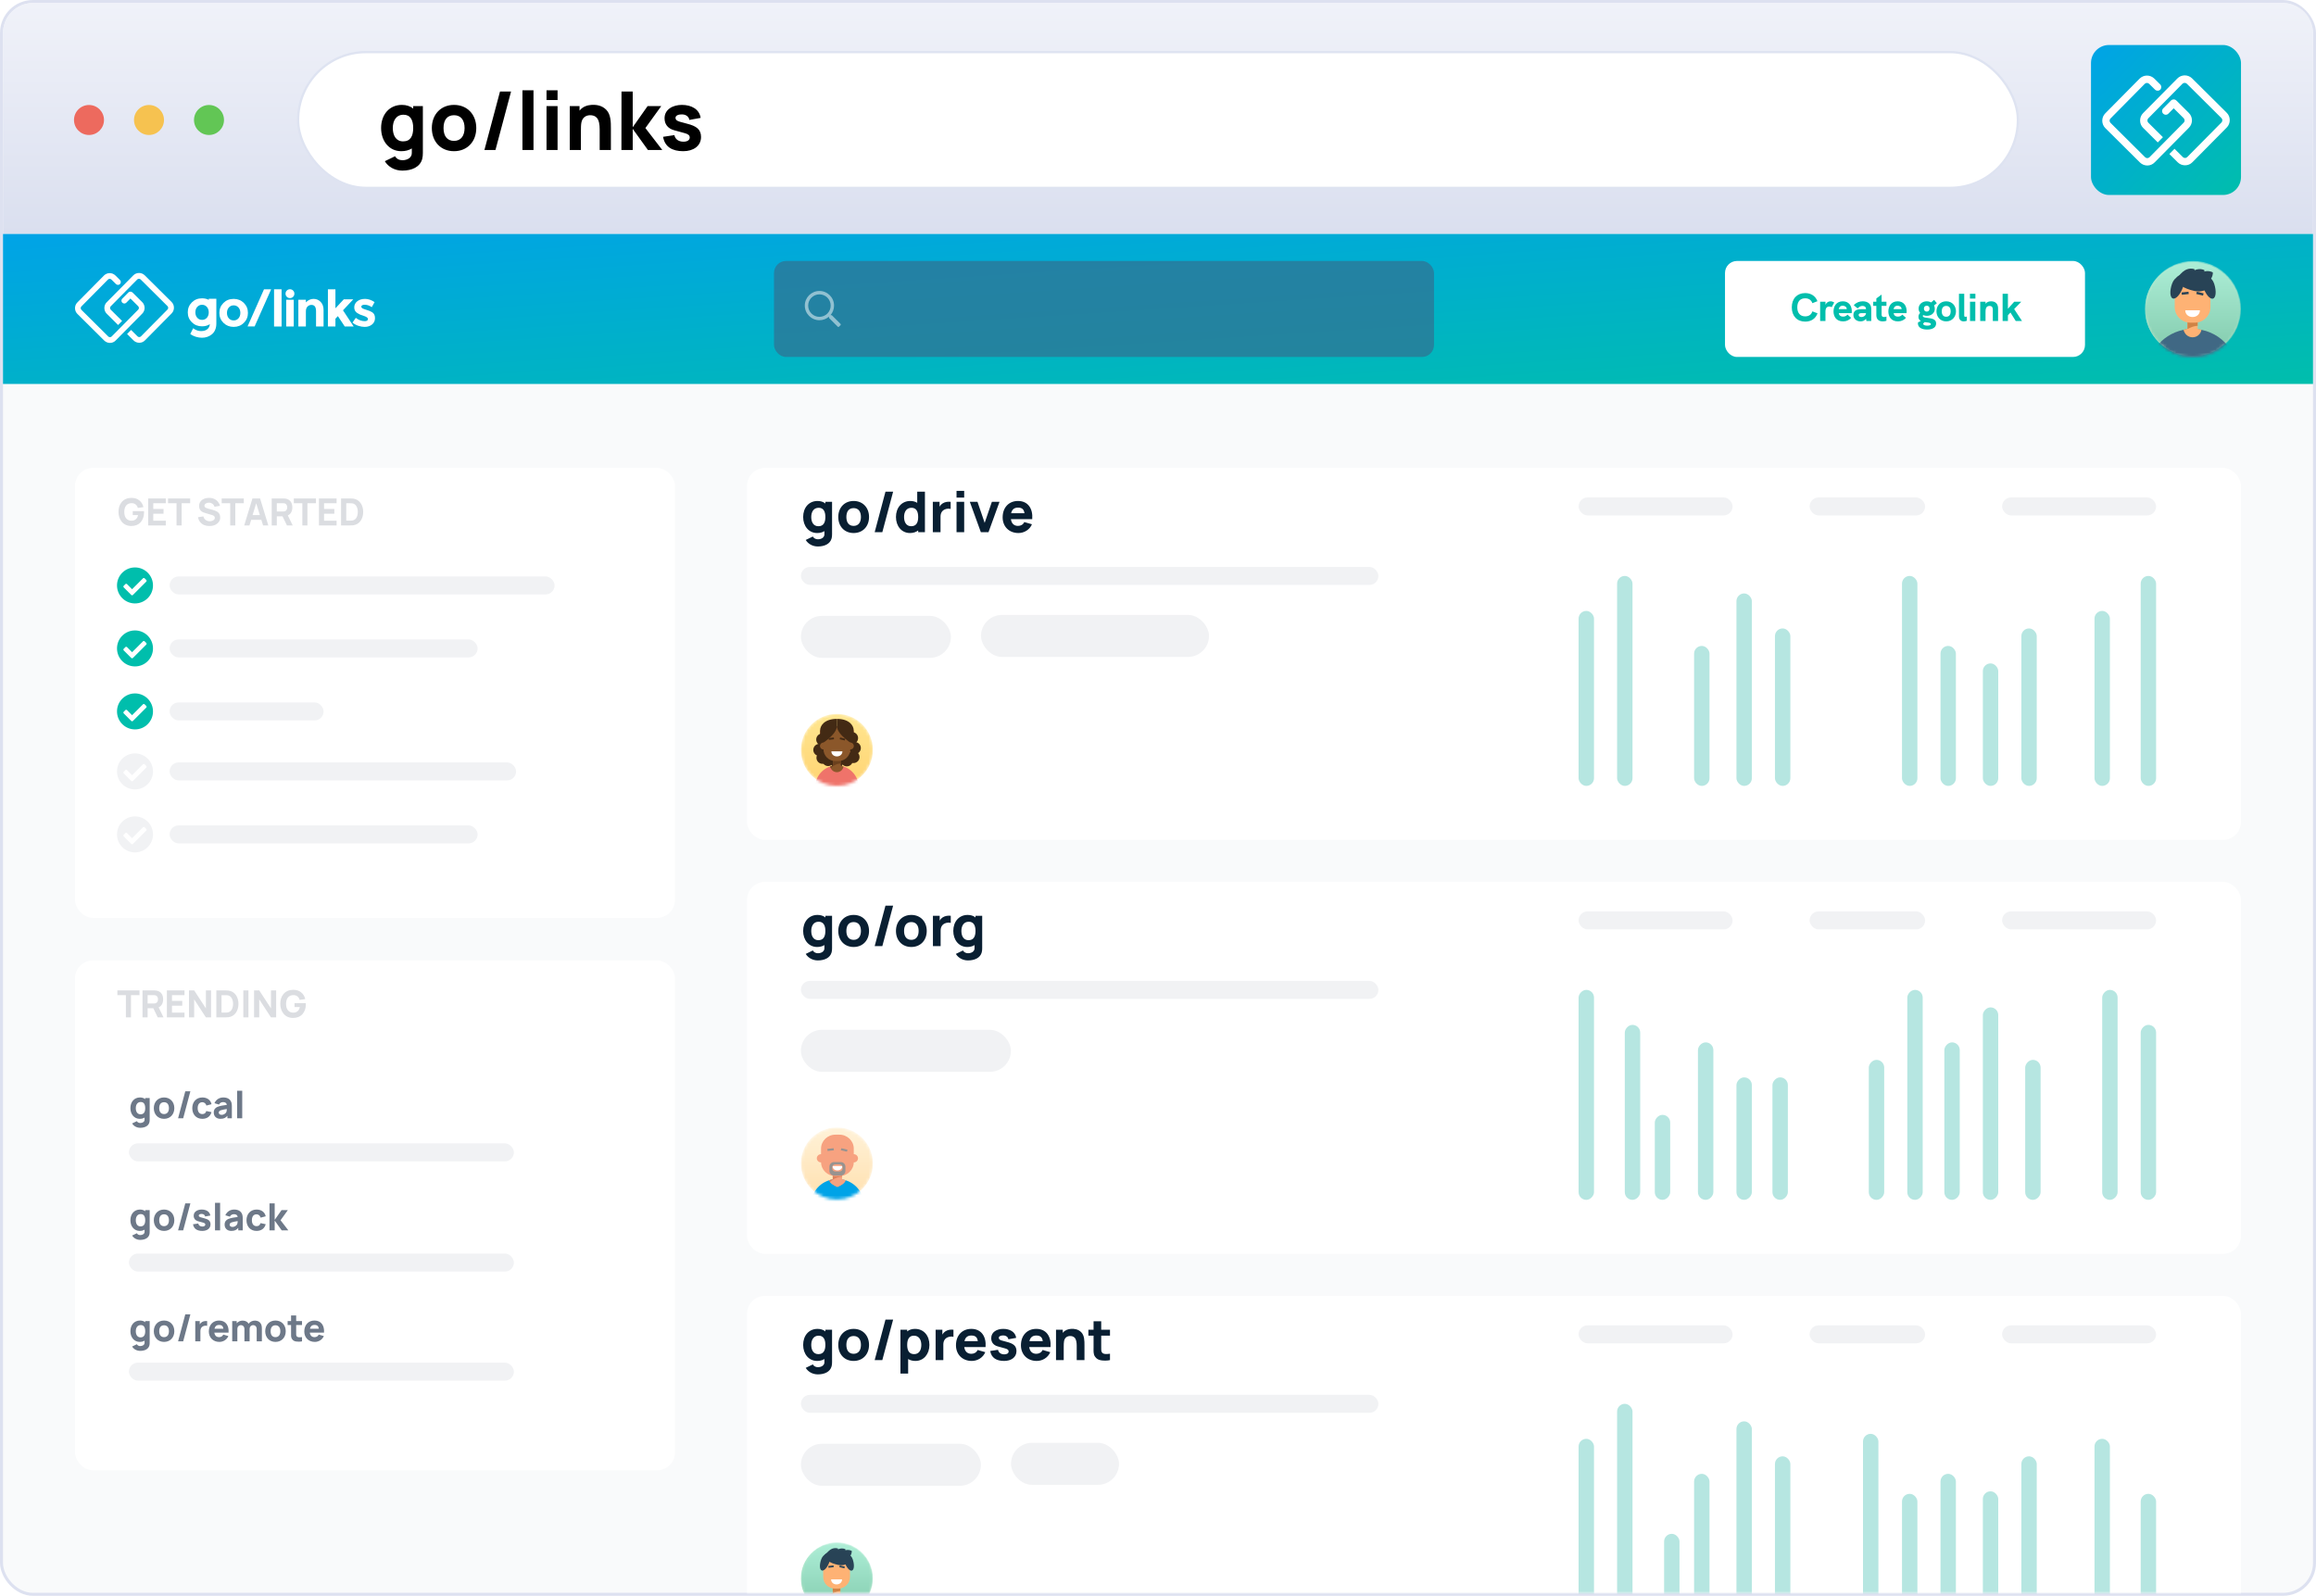 <svg width="772" height="532" viewBox="0 0 772 532" fill="none" xmlns="http://www.w3.org/2000/svg">
<rect x="0.5" y="0.5" width="771" height="531" rx="10.5" fill="#F9FAFB" stroke="#DDE1F0"/>
<path d="M1 11C1 5.477 5.477 1 11 1H761C766.523 1 771 5.477 771 11V78H1V11Z" fill="url(#paint0_linear)"/>
<rect x="697" y="15" width="50" height="50" rx="6" fill="url(#paint1_linear)"/>
<path fill-rule="evenodd" clip-rule="evenodd" d="M728.364 55.109C727.471 55.109 726.578 54.784 725.896 54.102L723.12 51.343L724.841 49.605L727.617 52.365C728.023 52.771 728.688 52.771 729.078 52.365L740.49 40.823C740.685 40.628 740.783 40.368 740.783 40.093C740.783 39.817 740.669 39.557 740.474 39.362L728.948 27.917C728.559 27.528 727.877 27.528 727.487 27.917L716.091 39.443C715.896 39.638 715.799 39.898 715.799 40.174C715.799 40.45 715.912 40.709 716.107 40.904L720.977 45.742L719.257 47.479L714.386 42.641C713.721 41.992 713.364 41.115 713.364 40.174C713.364 39.232 713.721 38.355 714.37 37.706L725.783 26.164C726.432 25.498 727.309 25.141 728.234 25.125C729.159 25.125 730.036 25.482 730.701 26.131L742.227 37.576C742.893 38.226 743.25 39.102 743.25 40.044C743.25 40.985 742.893 41.862 742.244 42.511L730.831 54.054C730.149 54.768 729.257 55.109 728.364 55.109Z" fill="white"/>
<path fill-rule="evenodd" clip-rule="evenodd" d="M715.783 55.174C714.857 55.174 713.981 54.817 713.315 54.167L701.789 42.722C701.123 42.073 700.766 41.196 700.75 40.255C700.75 39.33 701.107 38.437 701.757 37.787L713.185 26.229C713.835 25.563 714.711 25.206 715.636 25.19C716.562 25.19 717.438 25.547 718.104 26.196L720.068 28.145C720.539 28.615 720.555 29.395 720.085 29.881C719.614 30.369 718.851 30.369 718.364 29.898L718.347 29.881L716.383 27.95C715.977 27.544 715.312 27.544 714.922 27.95L703.494 39.508C703.299 39.703 703.185 39.963 703.201 40.239C703.201 40.515 703.315 40.774 703.51 40.969L715.036 52.414C715.442 52.82 716.091 52.82 716.497 52.414L727.909 40.872C728.104 40.677 728.218 40.417 728.201 40.141C728.201 39.865 728.088 39.605 727.893 39.411L724.565 36.099L722.796 37.885C722.325 38.372 721.546 38.372 721.059 37.885C720.572 37.414 720.572 36.635 721.059 36.148L723.656 33.518C724.143 33.031 724.955 33.015 725.442 33.502L729.614 37.641C730.279 38.291 730.636 39.167 730.653 40.109C730.653 41.034 730.296 41.927 729.646 42.576L718.234 54.118C717.585 54.8 716.708 55.174 715.783 55.174Z" fill="white"/>
<rect x="99.375" y="17.375" width="573.25" height="45.25" rx="22.625" fill="white" stroke="#DEE3F1" stroke-width="0.75"/>
<circle cx="69.667" cy="40" r="5" fill="#62C655"/>
<circle cx="49.666" cy="40" r="5" fill="#F6C250"/>
<circle cx="29.666" cy="40" r="5" fill="#ED6A5E"/>
<path d="M137.731 35.375V36.188C136.756 35.402 135.484 34.969 133.967 34.969C129.769 34.969 127.034 38.219 127.034 42.688C127.034 47.075 129.742 50.406 133.777 50.406C135.159 50.406 136.323 50.081 137.271 49.485V50.948C137.325 52.573 135.781 53.413 134.129 53.413C133.1 53.413 132.152 52.952 131.692 52.085L128.279 53.737C129.39 55.633 131.611 56.879 134.102 56.879C137.325 56.879 140.034 55.66 140.738 52.979C140.9 52.356 140.954 51.733 140.954 51.002V35.375H137.731ZM134.373 47.129C131.99 47.129 130.934 45.152 130.934 42.688C130.934 40.25 132.044 38.246 134.509 38.246C136.811 38.246 137.731 40.033 137.731 42.688C137.731 45.342 136.838 47.129 134.373 47.129ZM151.337 50.406C155.725 50.406 158.758 47.237 158.758 42.688C158.758 38.165 155.752 34.969 151.337 34.969C147.004 34.969 143.944 38.11 143.944 42.688C143.944 47.21 146.923 50.406 151.337 50.406ZM154.858 42.688C154.858 45.206 153.694 46.967 151.337 46.967C149.035 46.967 147.844 45.315 147.844 42.688C147.844 40.142 148.927 38.408 151.337 38.408C153.667 38.408 154.858 40.087 154.858 42.688ZM166.672 30.5L161.472 50H165.155L170.355 30.5H166.672ZM174.15 50V30.094H177.833V50H174.15ZM182.174 30.094V33.344H185.857V30.094H182.174ZM182.174 35.375V50H185.857V35.375H182.174ZM202.032 36.54C200.624 35.158 198.864 34.86 197.13 34.969C195.803 35.05 194.314 35.538 193.366 36.675C193.312 36.756 193.23 36.837 193.176 36.892V35.375H189.926V50H193.637V43.635C193.637 42.633 193.664 41.496 193.799 40.846C193.962 40.033 194.341 39.383 194.882 38.977C195.37 38.625 195.939 38.435 196.616 38.408C197.618 38.381 198.403 38.679 198.918 39.248C199.676 40.06 199.893 41.577 199.893 43.094V50H203.63V42.931C203.63 40.656 203.63 38.11 202.032 36.54ZM207.141 50H210.906V42.958L215.97 50H220.764L215.131 42.688L220.412 35.375H215.862L210.906 42.417V30.5H207.168L207.141 50ZM233.542 39.302C233.136 36.404 230.455 34.969 227.313 34.969C224.28 34.969 221.517 36.458 221.517 39.438C221.517 41.496 222.709 42.85 224.632 43.392C225.661 43.69 226.88 44.015 228.261 44.394C229.317 44.692 229.913 45.071 229.913 45.829C229.913 46.777 228.992 47.237 227.828 47.237C226.257 47.237 225.092 46.479 224.794 45.044L221.03 45.612C221.598 48.944 224.063 50.406 227.746 50.406C231.078 50.406 233.678 48.7 233.678 45.667C233.678 43.175 232.188 42.038 229.073 41.252C228.017 40.981 227.313 40.792 226.582 40.575C225.688 40.304 225.173 39.979 225.173 39.248C225.173 38.517 226.175 38.083 227.421 38.138C228.748 38.192 229.642 38.95 229.778 39.979L233.542 39.302Z" fill="black"/>
<mask id="mask0" mask-type="alpha" maskUnits="userSpaceOnUse" x="238" y="418" width="520" height="113">
<rect x="238" y="418" width="520" height="113" fill="#F9FAFB"/>
</mask>
<g mask="url(#mask0)">
<g filter="url(#filter0_d)">
<rect x="249" y="428" width="498" height="124" rx="6" fill="white"/>
</g>
<rect x="713.567" y="498" width="5.133" height="40" rx="2.567" fill="#B6E6E1"/>
<rect x="698.167" y="479.665" width="5.133" height="58.332" rx="2.567" fill="#B6E6E1"/>
<rect x="673.784" y="485.5" width="5.133" height="52.499" rx="2.567" fill="#B6E6E1"/>
<rect x="660.95" y="497.165" width="5.133" height="40.832" rx="2.567" fill="#B6E6E1"/>
<rect x="646.833" y="491.334" width="5.133" height="46.665" rx="2.567" fill="#B6E6E1"/>
<rect x="634" y="498" width="5.133" height="40" rx="2.567" fill="#B6E6E1"/>
<rect x="621" y="478" width="5.133" height="70" rx="2.567" fill="#B6E6E1"/>
<rect x="591.65" y="485.5" width="5.133" height="52.499" rx="2.567" fill="#B6E6E1"/>
<rect x="578.817" y="473.835" width="5.133" height="64.165" rx="2.567" fill="#B6E6E1"/>
<rect x="564.7" y="491.334" width="5.133" height="46.665" rx="2.567" fill="#B6E6E1"/>
<rect x="554.7" y="511.334" width="5.133" height="26.67" rx="2.567" fill="#B6E6E1"/>
<rect x="539.034" y="468" width="5.133" height="69.998" rx="2.567" fill="#B6E6E1"/>
<rect x="526.2" y="479.665" width="5.133" height="58.332" rx="2.567" fill="#B6E6E1"/>
<rect x="667.367" y="441.833" width="51.333" height="6" rx="3" fill="#F1F2F4"/>
<rect x="603.2" y="441.833" width="38.5" height="6" rx="3" fill="#F1F2F4"/>
<rect x="526.2" y="441.833" width="51.333" height="6" rx="3" fill="#F1F2F4"/>
<mask id="mask1" mask-type="alpha" maskUnits="userSpaceOnUse" x="266" y="514" width="25" height="24">
<path d="M266.967 514.484H290.755V537.974H266.967V514.484Z" fill="white"/>
</mask>
<g mask="url(#mask1)">
<path fill-rule="evenodd" clip-rule="evenodd" d="M290.755 526.229C290.755 532.715 285.43 537.974 278.861 537.974C272.292 537.974 266.967 532.715 266.967 526.229C266.967 519.742 272.292 514.484 278.861 514.484C285.43 514.484 290.755 519.742 290.755 526.229Z" fill="#BFECD0"/>
</g>
<mask id="mask2" mask-type="alpha" maskUnits="userSpaceOnUse" x="266" y="514" width="25" height="24">
<path d="M278.861 514.484C272.292 514.484 266.967 519.742 266.967 526.229C266.967 532.715 272.292 537.974 278.861 537.974C285.43 537.974 290.755 532.715 290.755 526.229" fill="white"/>
</mask>
<g mask="url(#mask2)">
<path fill-rule="evenodd" clip-rule="evenodd" d="M284.485 524.8C284.485 525.431 283.967 525.942 283.328 525.942C282.689 525.942 282.171 525.431 282.171 524.8C282.171 524.169 282.689 523.657 283.328 523.657C283.967 523.657 284.485 524.169 284.485 524.8Z" fill="#F7A280"/>
</g>
<mask id="mask3" mask-type="alpha" maskUnits="userSpaceOnUse" x="266" y="514" width="25" height="24">
<path d="M278.861 514.484C272.292 514.484 266.967 519.742 266.967 526.229C266.967 532.715 272.292 537.974 278.861 537.974C285.43 537.974 290.755 532.715 290.755 526.229" fill="white"/>
</mask>
<g mask="url(#mask3)">
<path fill-rule="evenodd" clip-rule="evenodd" d="M275.551 524.8C275.551 525.431 275.033 525.942 274.394 525.942C273.755 525.942 273.237 525.431 273.237 524.8C273.237 524.169 273.755 523.657 274.394 523.657C275.033 523.657 275.551 524.169 275.551 524.8Z" fill="#F7A280"/>
</g>
<mask id="mask4" mask-type="alpha" maskUnits="userSpaceOnUse" x="266" y="514" width="25" height="25">
<path d="M278.967 514.184C272.339 514.184 266.967 519.556 266.967 526.183C266.967 532.811 272.339 538.184 278.967 538.184C285.594 538.184 290.967 532.811 290.967 526.183C290.967 519.556 285.594 514.184 278.967 514.184Z" fill="white"/>
</mask>
<g mask="url(#mask4)">
<path d="M278.967 514.184C272.339 514.184 266.967 519.556 266.967 526.183C266.967 532.811 272.339 538.184 278.967 538.184C285.594 538.184 290.967 532.811 290.967 526.183C290.967 519.556 285.594 514.184 278.967 514.184Z" fill="url(#paint2_linear)"/>
<path fill-rule="evenodd" clip-rule="evenodd" d="M277.592 532.162H280.13V528.575H277.592V532.162Z" fill="#FEB274"/>
<path fill-rule="evenodd" clip-rule="evenodd" d="M276.799 531.92C277.655 531.049 278.826 530.48 280.13 530.393V528.575H277.592V531.168C277.269 531.224 276.955 531.302 276.648 531.399C276.677 531.581 276.729 531.756 276.799 531.92Z" fill="#D08345"/>
<path fill-rule="evenodd" clip-rule="evenodd" d="M274.393 523.614C274.393 521.469 276.154 519.729 278.327 519.729H279.394C281.567 519.729 283.328 521.469 283.328 523.614V525.723C283.328 527.868 281.567 529.607 279.394 529.607H278.327C276.154 529.607 274.393 527.868 274.393 525.723V523.614Z" fill="#FEB274"/>
<path fill-rule="evenodd" clip-rule="evenodd" d="M280.69 526.516C280.69 527.525 279.871 528.196 278.861 528.196C277.851 528.196 277.032 527.525 277.032 526.516H280.69Z" fill="white"/>
<path fill-rule="evenodd" clip-rule="evenodd" d="M281.475 522.846L279.782 522.441L279.922 521.872L281.615 522.277L281.475 522.846Z" fill="#284356"/>
<path fill-rule="evenodd" clip-rule="evenodd" d="M277.903 522.453L276.172 522.64L276.107 522.059L277.839 521.872L277.903 522.453Z" fill="#284356"/>
<path fill-rule="evenodd" clip-rule="evenodd" d="M273.746 519.828C274.392 518.031 275.978 517.851 275.978 517.851C275.978 517.851 277.094 518.978 276.447 520.775C275.801 522.573 274.672 523.818 273.926 523.556C273.18 523.295 273.099 521.625 273.746 519.828Z" fill="#284356"/>
<path fill-rule="evenodd" clip-rule="evenodd" d="M284.257 519.863C283.66 518.05 282.079 517.828 282.079 517.828C282.079 517.828 280.933 518.925 281.53 520.739C282.127 522.552 283.221 523.827 283.974 523.585C284.727 523.344 284.854 521.677 284.257 519.863Z" fill="#284356"/>
<path fill-rule="evenodd" clip-rule="evenodd" d="M276.39 516.919C277.84 515.645 279.326 516.245 279.326 516.245C279.326 516.245 279.756 517.771 278.306 519.045C276.855 520.32 275.25 520.877 274.721 520.29C274.192 519.702 274.939 518.193 276.39 516.919Z" fill="#284356"/>
<path fill-rule="evenodd" clip-rule="evenodd" d="M278.816 516.81C280.406 515.708 281.812 516.473 281.812 516.473C281.812 516.473 282.062 518.038 280.472 519.139C278.882 520.241 277.223 520.611 276.766 519.968C276.309 519.325 277.227 517.911 278.816 516.81Z" fill="#284356"/>
<path fill-rule="evenodd" clip-rule="evenodd" d="M280.914 517.195C282.572 516.196 283.925 517.048 283.925 517.048C283.925 517.048 284.073 518.626 282.416 519.625C280.759 520.624 279.079 520.889 278.664 520.219C278.249 519.548 279.257 518.194 280.914 517.195Z" fill="#284356"/>
<path fill-rule="evenodd" clip-rule="evenodd" d="M280.185 517.654C282.93 518.248 283.483 520.475 283.483 520.475C283.483 520.475 282.039 522.271 279.294 521.678C276.549 521.085 274.523 519.704 274.77 518.592C275.016 517.481 277.44 517.061 280.185 517.654Z" fill="#284356"/>
</g>
<rect x="337" y="481" width="36" height="14" rx="7" fill="#F1F2F4"/>
<rect x="266.967" y="481.317" width="60" height="14" rx="7" fill="#F1F2F4"/>
<rect x="266.967" y="465" width="192.5" height="6" rx="3" fill="#F1F2F4"/>
<path d="M275.123 443.292V443.854C274.448 443.31 273.567 443.01 272.517 443.01C269.611 443.01 267.717 445.26 267.717 448.354C267.717 451.392 269.592 453.698 272.386 453.698C273.342 453.698 274.148 453.473 274.804 453.06V454.073C274.842 455.198 273.773 455.779 272.629 455.779C271.917 455.779 271.261 455.46 270.942 454.86L268.579 456.004C269.348 457.317 270.886 458.179 272.611 458.179C274.842 458.179 276.717 457.335 277.204 455.479C277.317 455.048 277.354 454.617 277.354 454.11V443.292H275.123ZM272.798 451.429C271.148 451.429 270.417 450.06 270.417 448.354C270.417 446.667 271.186 445.279 272.892 445.279C274.486 445.279 275.123 446.517 275.123 448.354C275.123 450.192 274.504 451.429 272.798 451.429ZM284.543 453.698C287.58 453.698 289.68 451.504 289.68 448.354C289.68 445.223 287.599 443.01 284.543 443.01C281.543 443.01 279.424 445.185 279.424 448.354C279.424 451.485 281.486 453.698 284.543 453.698ZM286.98 448.354C286.98 450.098 286.174 451.317 284.543 451.317C282.949 451.317 282.124 450.173 282.124 448.354C282.124 446.592 282.874 445.392 284.543 445.392C286.155 445.392 286.98 446.554 286.98 448.354ZM295.159 439.917L291.559 453.417H294.109L297.709 439.917H295.159ZM305.005 443.01C303.955 443.01 303.073 443.31 302.398 443.854V443.292H300.148V457.917H302.717V453.06C303.373 453.473 304.18 453.698 305.136 453.698C307.93 453.698 309.805 451.392 309.805 448.354C309.805 445.26 307.911 443.01 305.005 443.01ZM304.723 451.429C303.017 451.429 302.398 450.192 302.398 448.354C302.398 446.517 303.036 445.279 304.63 445.279C306.336 445.279 307.105 446.667 307.105 448.354C307.105 450.06 306.373 451.429 304.723 451.429ZM315.211 443.779C314.742 444.079 314.386 444.454 314.123 444.923V443.292H311.873V453.417H314.442V448.242C314.442 447.042 314.948 446.254 315.829 445.842C316.429 445.56 317.254 445.504 317.817 445.673V443.292C316.898 443.179 315.942 443.329 315.211 443.779ZM321.414 449.067H328.521C328.802 445.542 327.096 443.01 323.777 443.01C320.702 443.01 318.658 445.204 318.658 448.485C318.658 451.504 320.758 453.698 323.927 453.698C325.821 453.698 327.677 452.61 328.427 450.773L325.877 450.042C325.483 450.885 324.714 451.317 323.777 451.317C322.408 451.317 321.602 450.473 321.414 449.067ZM323.777 445.223C325.221 445.223 325.764 445.898 325.933 447.098H321.489C321.733 445.973 322.408 445.223 323.777 445.223ZM338.729 446.01C338.448 444.004 336.591 443.01 334.416 443.01C332.316 443.01 330.404 444.042 330.404 446.104C330.404 447.529 331.229 448.467 332.56 448.842C333.273 449.048 334.116 449.273 335.073 449.535C335.804 449.742 336.216 450.004 336.216 450.529C336.216 451.185 335.579 451.504 334.773 451.504C333.685 451.504 332.879 450.979 332.673 449.985L330.066 450.379C330.46 452.685 332.166 453.698 334.716 453.698C337.023 453.698 338.823 452.517 338.823 450.417C338.823 448.692 337.791 447.904 335.635 447.36C334.904 447.173 334.416 447.042 333.91 446.892C333.291 446.704 332.935 446.479 332.935 445.973C332.935 445.467 333.629 445.167 334.491 445.204C335.41 445.242 336.029 445.767 336.123 446.479L338.729 446.01ZM343.071 449.067H350.177C350.458 445.542 348.752 443.01 345.433 443.01C342.358 443.01 340.314 445.204 340.314 448.485C340.314 451.504 342.414 453.698 345.583 453.698C347.477 453.698 349.333 452.61 350.083 450.773L347.533 450.042C347.139 450.885 346.371 451.317 345.433 451.317C344.064 451.317 343.258 450.473 343.071 449.067ZM345.433 445.223C346.877 445.223 347.421 445.898 347.589 447.098H343.146C343.389 445.973 344.064 445.223 345.433 445.223ZM360.385 444.098C359.41 443.142 358.191 442.935 356.991 443.01C356.073 443.067 355.041 443.404 354.385 444.192C354.348 444.248 354.291 444.304 354.254 444.342V443.292H352.004V453.417H354.573V449.01C354.573 448.317 354.591 447.529 354.685 447.079C354.798 446.517 355.06 446.067 355.435 445.785C355.773 445.542 356.166 445.41 356.635 445.392C357.329 445.373 357.873 445.579 358.229 445.973C358.754 446.535 358.904 447.585 358.904 448.635V453.417H361.491V448.523C361.491 446.948 361.491 445.185 360.385 444.098ZM367.072 445.26H369.997V443.292H367.072V440.479H364.522V443.292H362.797V445.26H364.522V449.123C364.522 450.342 364.409 451.392 364.972 452.217C365.516 453.023 366.097 453.323 367.034 453.492C367.784 453.623 369.209 453.642 369.997 453.417V451.298C369.453 451.373 368.834 451.41 368.347 451.373C367.953 451.335 367.522 451.185 367.278 450.792C367.034 450.417 367.072 449.76 367.072 448.973V445.26Z" fill="#091F32"/>
</g>
<g filter="url(#filter1_d)">
<rect x="249" y="290" width="498" height="124" rx="6" fill="white"/>
</g>
<rect width="5.133" height="69.998" rx="2.567" transform="matrix(-1 0 0 1 531.334 330)" fill="#B6E6E1"/>
<rect width="5.133" height="58.332" rx="2.567" transform="matrix(-1 0 0 1 546.733 341.665)" fill="#B6E6E1"/>
<rect width="5.133" height="28.33" rx="2.567" transform="matrix(-1 0 0 1 556.733 371.665)" fill="#B6E6E1"/>
<rect width="5.133" height="52.499" rx="2.567" transform="matrix(-1 0 0 1 571.117 347.5)" fill="#B6E6E1"/>
<rect width="5.133" height="40.832" rx="2.567" transform="matrix(-1 0 0 1 583.95 359.165)" fill="#B6E6E1"/>
<rect width="5.133" height="40.832" rx="2.567" transform="matrix(-1 0 0 1 595.95 359.165)" fill="#B6E6E1"/>
<rect width="5.133" height="46.665" rx="2.567" transform="matrix(-1 0 0 1 628.067 353.334)" fill="#B6E6E1"/>
<rect width="5.133" height="69.998" rx="2.567" transform="matrix(-1 0 0 1 640.9 330)" fill="#B6E6E1"/>
<rect width="5.133" height="52.499" rx="2.567" transform="matrix(-1 0 0 1 653.25 347.5)" fill="#B6E6E1"/>
<rect width="5.133" height="64.165" rx="2.567" transform="matrix(-1 0 0 1 666.083 335.835)" fill="#B6E6E1"/>
<rect width="5.133" height="46.665" rx="2.567" transform="matrix(-1 0 0 1 680.2 353.334)" fill="#B6E6E1"/>
<rect width="5.133" height="69.998" rx="2.567" transform="matrix(-1 0 0 1 705.867 330)" fill="#B6E6E1"/>
<rect width="5.133" height="58.332" rx="2.567" transform="matrix(-1 0 0 1 718.7 341.665)" fill="#B6E6E1"/>
<rect x="667.367" y="303.833" width="51.333" height="6" rx="3" fill="#F1F2F4"/>
<rect x="603.2" y="303.833" width="38.5" height="6" rx="3" fill="#F1F2F4"/>
<rect x="526.2" y="303.833" width="51.333" height="6" rx="3" fill="#F1F2F4"/>
<mask id="mask5" mask-type="alpha" maskUnits="userSpaceOnUse" x="266" y="375" width="25" height="25">
<path d="M278.967 375.867C272.339 375.867 266.967 381.239 266.967 387.867C266.967 394.494 272.339 399.867 278.967 399.867C285.594 399.867 290.967 394.494 290.967 387.867C290.967 381.239 285.594 375.867 278.967 375.867Z" fill="white"/>
</mask>
<g mask="url(#mask5)">
<path d="M278.967 375.867C272.339 375.867 266.967 381.239 266.967 387.867C266.967 394.494 272.339 399.867 278.967 399.867C285.594 399.867 290.967 394.494 290.967 387.867C290.967 381.239 285.594 375.867 278.967 375.867Z" fill="url(#paint3_linear)"/>
<path fill-rule="evenodd" clip-rule="evenodd" d="M270.326 401.601C270.326 397.212 273.728 393.596 278.11 393.103L278.449 393.071C278.675 393.054 278.904 393.045 279.135 393.045C284 393.045 287.944 396.876 287.944 401.602L270.326 401.601Z" fill="#00A3E7"/>
<path fill-rule="evenodd" clip-rule="evenodd" d="M277.587 394.373H280.685V390.065H277.587V394.373Z" fill="#F7A280"/>
<path fill-rule="evenodd" clip-rule="evenodd" d="M278.111 393.103C277.533 393.168 276.972 393.288 276.434 393.456C276.637 394.727 279.136 395.7 279.136 395.7C279.136 395.7 281.633 394.727 281.837 393.455C280.985 393.189 280.078 393.045 279.136 393.045C278.789 393.045 278.447 393.065 278.111 393.103Z" fill="#F7A280"/>
<path fill-rule="evenodd" clip-rule="evenodd" d="M277.174 393.261C277.212 393.252 277.249 393.244 277.286 393.235C277.249 393.244 277.212 393.252 277.174 393.261Z" fill="#F7A280"/>
<path fill-rule="evenodd" clip-rule="evenodd" d="M276.792 393.353C276.83 393.343 276.868 393.334 276.906 393.324C276.868 393.334 276.83 393.343 276.792 393.353Z" fill="#F7A280"/>
<path fill-rule="evenodd" clip-rule="evenodd" d="M279.136 395.701C279.136 395.701 281.633 394.727 281.837 393.456C280.985 393.189 280.078 393.045 279.136 393.045C278.789 393.045 278.447 393.065 278.111 393.103C278.014 393.114 277.919 393.129 277.824 393.142C277.407 393.393 277.022 393.69 276.678 394.026C277.355 395.007 279.136 395.701 279.136 395.701Z" fill="#F7A280"/>
<path fill-rule="evenodd" clip-rule="evenodd" d="M280.685 392.249V390.065H277.586V393.178C277.486 393.196 277.386 393.215 277.286 393.235C277.464 393.199 277.643 393.168 277.824 393.142C278.666 392.636 279.64 392.317 280.685 392.249Z" fill="#DC815D"/>
<path fill-rule="evenodd" clip-rule="evenodd" d="M276.434 393.456C276.552 393.419 276.672 393.386 276.792 393.354C276.672 393.386 276.552 393.419 276.434 393.456Z" fill="#C16943"/>
<path fill-rule="evenodd" clip-rule="evenodd" d="M277.174 393.261C277.084 393.28 276.994 393.301 276.905 393.324C276.994 393.301 277.084 393.28 277.174 393.261Z" fill="#C16943"/>
<path fill-rule="evenodd" clip-rule="evenodd" d="M277.824 393.142C277.643 393.168 277.463 393.199 277.286 393.235C277.248 393.243 277.212 393.252 277.174 393.261C277.084 393.28 276.994 393.301 276.906 393.324C276.867 393.333 276.829 393.343 276.792 393.353C276.672 393.386 276.552 393.419 276.434 393.456C276.466 393.654 276.553 393.844 276.678 394.026C277.022 393.69 277.407 393.393 277.824 393.142Z" fill="#DC815D"/>
<path fill-rule="evenodd" clip-rule="evenodd" d="M273.682 382.931C273.682 380.355 275.832 378.267 278.484 378.267H279.787C282.439 378.267 284.589 380.355 284.589 382.931V387.41C284.589 389.986 282.439 392.074 279.787 392.074H278.484C275.832 392.074 273.682 389.986 273.682 387.41V382.931Z" fill="#F7A280"/>
<path fill-rule="evenodd" clip-rule="evenodd" d="M280.771 388.719C280.771 389.595 280.038 390.177 279.136 390.177C278.234 390.177 277.502 389.595 277.502 388.719H280.771Z" fill="white"/>
<path fill-rule="evenodd" clip-rule="evenodd" d="M282.327 383.954L280.261 383.468L280.431 382.785L282.498 383.271L282.327 383.954Z" fill="#989390"/>
<path fill-rule="evenodd" clip-rule="evenodd" d="M277.966 383.483L275.852 383.708L275.774 383.01L277.887 382.785L277.966 383.483Z" fill="#989390"/>
<path fill-rule="evenodd" clip-rule="evenodd" d="M275.094 386.143C275.094 386.901 274.462 387.515 273.682 387.515C272.902 387.515 272.27 386.901 272.27 386.143C272.27 385.385 272.902 384.771 273.682 384.771C274.462 384.771 275.094 385.385 275.094 386.143Z" fill="#F7A280"/>
<path fill-rule="evenodd" clip-rule="evenodd" d="M286.003 386.143C286.003 386.901 285.37 387.515 284.59 387.515C283.81 387.515 283.178 386.901 283.178 386.143C283.178 385.385 283.81 384.771 284.59 384.771C285.37 384.771 286.003 385.385 286.003 386.143Z" fill="#F7A280"/>
<path fill-rule="evenodd" clip-rule="evenodd" d="M280.877 389.536C280.877 390.085 280.42 390.529 279.854 390.529H278.417C277.852 390.529 277.394 390.085 277.394 389.536V389.165C277.394 388.617 277.852 388.171 278.417 388.171H279.854C280.42 388.171 280.877 388.617 280.877 389.165V389.536ZM280.234 387.394H278.037C277.173 387.394 276.473 388.074 276.473 388.913V390.372C276.473 391.211 277.173 391.892 278.037 391.892H280.234C281.099 391.892 281.799 391.211 281.799 390.372V388.913C281.799 388.074 281.099 387.394 280.234 387.394Z" fill="#989390"/>
</g>
<rect x="266.967" y="343.317" width="70" height="14" rx="7" fill="#F1F2F4"/>
<rect x="266.967" y="327" width="192.5" height="6" rx="3" fill="#F1F2F4"/>
<path d="M275.123 305.292V305.854C274.448 305.31 273.567 305.01 272.517 305.01C269.611 305.01 267.717 307.26 267.717 310.354C267.717 313.392 269.592 315.698 272.386 315.698C273.342 315.698 274.148 315.473 274.804 315.06V316.073C274.842 317.198 273.773 317.779 272.629 317.779C271.917 317.779 271.261 317.46 270.942 316.86L268.579 318.004C269.348 319.317 270.886 320.179 272.611 320.179C274.842 320.179 276.717 319.335 277.204 317.479C277.317 317.048 277.354 316.617 277.354 316.11V305.292H275.123ZM272.798 313.429C271.148 313.429 270.417 312.06 270.417 310.354C270.417 308.667 271.186 307.279 272.892 307.279C274.486 307.279 275.123 308.517 275.123 310.354C275.123 312.192 274.504 313.429 272.798 313.429ZM284.543 315.698C287.58 315.698 289.68 313.504 289.68 310.354C289.68 307.223 287.599 305.01 284.543 305.01C281.543 305.01 279.424 307.185 279.424 310.354C279.424 313.485 281.486 315.698 284.543 315.698ZM286.98 310.354C286.98 312.098 286.174 313.317 284.543 313.317C282.949 313.317 282.124 312.173 282.124 310.354C282.124 308.592 282.874 307.392 284.543 307.392C286.155 307.392 286.98 308.554 286.98 310.354ZM295.159 301.917L291.559 315.417H294.109L297.709 301.917H295.159ZM303.773 315.698C306.811 315.698 308.911 313.504 308.911 310.354C308.911 307.223 306.829 305.01 303.773 305.01C300.773 305.01 298.654 307.185 298.654 310.354C298.654 313.485 300.717 315.698 303.773 315.698ZM306.211 310.354C306.211 312.098 305.404 313.317 303.773 313.317C302.179 313.317 301.354 312.173 301.354 310.354C301.354 308.592 302.104 307.392 303.773 307.392C305.386 307.392 306.211 308.554 306.211 310.354ZM314.314 305.779C313.845 306.079 313.489 306.454 313.227 306.923V305.292H310.977V315.417H313.545V310.242C313.545 309.042 314.052 308.254 314.933 307.842C315.533 307.56 316.358 307.504 316.92 307.673V305.292C316.002 305.179 315.045 305.329 314.314 305.779ZM325.168 305.292V305.854C324.493 305.31 323.612 305.01 322.562 305.01C319.655 305.01 317.762 307.26 317.762 310.354C317.762 313.392 319.637 315.698 322.43 315.698C323.387 315.698 324.193 315.473 324.849 315.06V316.073C324.887 317.198 323.818 317.779 322.674 317.779C321.962 317.779 321.305 317.46 320.987 316.86L318.624 318.004C319.393 319.317 320.93 320.179 322.655 320.179C324.887 320.179 326.762 319.335 327.249 317.479C327.362 317.048 327.399 316.617 327.399 316.11V305.292H325.168ZM322.843 313.429C321.193 313.429 320.462 312.06 320.462 310.354C320.462 308.667 321.23 307.279 322.937 307.279C324.53 307.279 325.168 308.517 325.168 310.354C325.168 312.192 324.549 313.429 322.843 313.429Z" fill="#091F32"/>
<g filter="url(#filter2_d)">
<rect x="249" y="152" width="498" height="124" rx="6" fill="white"/>
</g>
<rect x="713.567" y="192" width="5.133" height="69.998" rx="2.567" fill="#B6E6E1"/>
<rect x="698.167" y="203.665" width="5.133" height="58.332" rx="2.567" fill="#B6E6E1"/>
<rect x="673.784" y="209.5" width="5.133" height="52.499" rx="2.567" fill="#B6E6E1"/>
<rect x="660.95" y="221.165" width="5.133" height="40.832" rx="2.567" fill="#B6E6E1"/>
<rect x="646.833" y="215.334" width="5.133" height="46.665" rx="2.567" fill="#B6E6E1"/>
<rect x="634" y="192" width="5.133" height="69.998" rx="2.567" fill="#B6E6E1"/>
<rect x="591.65" y="209.5" width="5.133" height="52.499" rx="2.567" fill="#B6E6E1"/>
<rect x="578.817" y="197.835" width="5.133" height="64.165" rx="2.567" fill="#B6E6E1"/>
<rect x="564.7" y="215.334" width="5.133" height="46.665" rx="2.567" fill="#B6E6E1"/>
<rect x="539.034" y="192" width="5.133" height="69.998" rx="2.567" fill="#B6E6E1"/>
<rect x="526.2" y="203.665" width="5.133" height="58.332" rx="2.567" fill="#B6E6E1"/>
<rect x="667.367" y="165.833" width="51.333" height="6" rx="3" fill="#F1F2F4"/>
<rect x="603.2" y="165.833" width="38.5" height="6" rx="3" fill="#F1F2F4"/>
<rect x="526.2" y="165.833" width="51.333" height="6" rx="3" fill="#F1F2F4"/>
<mask id="mask6" mask-type="alpha" maskUnits="userSpaceOnUse" x="266" y="238" width="25" height="24">
<path d="M278.967 238C272.34 238 266.967 243.373 266.967 250C266.967 256.627 272.34 262 278.967 262C285.595 262 290.967 256.627 290.967 250C290.967 243.373 285.595 238 278.967 238Z" fill="white"/>
</mask>
<g mask="url(#mask6)">
<path d="M278.967 238C272.34 238 266.967 243.373 266.967 250C266.967 256.627 272.34 262 278.967 262C285.595 262 290.967 256.627 290.967 250C290.967 243.373 285.595 238 278.967 238Z" fill="url(#paint4_linear)"/>
<path fill-rule="evenodd" clip-rule="evenodd" d="M273.364 254.215H284.57V243.517H273.364V254.215Z" fill="#EF7C43"/>
<path fill-rule="evenodd" clip-rule="evenodd" d="M286.031 246.058C286.031 247.172 285.127 248.076 284.013 248.076C282.898 248.076 281.995 247.172 281.995 246.058C281.995 244.944 282.898 244.04 284.013 244.04C285.127 244.04 286.031 244.944 286.031 246.058Z" fill="#432A14"/>
<path fill-rule="evenodd" clip-rule="evenodd" d="M286.951 249.378C286.951 250.493 286.048 251.396 284.933 251.396C283.819 251.396 282.915 250.493 282.915 249.378C282.915 248.264 283.819 247.36 284.933 247.36C286.048 247.36 286.951 248.264 286.951 249.378Z" fill="#432A14"/>
<path fill-rule="evenodd" clip-rule="evenodd" d="M286.517 252.367C286.517 253.481 285.613 254.385 284.499 254.385C283.384 254.385 282.481 253.481 282.481 252.367C282.481 251.252 283.384 250.349 284.499 250.349C285.613 250.349 286.517 251.252 286.517 252.367Z" fill="#432A14"/>
<path fill-rule="evenodd" clip-rule="evenodd" d="M284.295 253.465C284.295 254.58 283.391 255.483 282.277 255.483C281.163 255.483 280.259 254.58 280.259 253.465C280.259 252.351 281.163 251.447 282.277 251.447C283.391 251.447 284.295 252.351 284.295 253.465Z" fill="#432A14"/>
<path fill-rule="evenodd" clip-rule="evenodd" d="M280.985 254.206C280.985 255.32 280.081 256.224 278.967 256.224C277.852 256.224 276.949 255.32 276.949 254.206C276.949 253.091 277.852 252.188 278.967 252.188C280.081 252.188 280.985 253.091 280.985 254.206Z" fill="#432A14"/>
<path fill-rule="evenodd" clip-rule="evenodd" d="M278.073 253.363C278.073 254.477 277.17 255.381 276.055 255.381C274.941 255.381 274.037 254.477 274.037 253.363C274.037 252.248 274.941 251.345 276.055 251.345C277.17 251.345 278.073 252.248 278.073 253.363Z" fill="#432A14"/>
<path fill-rule="evenodd" clip-rule="evenodd" d="M276.183 252.622C276.183 253.736 275.279 254.64 274.165 254.64C273.051 254.64 272.147 253.736 272.147 252.622C272.147 251.508 273.051 250.604 274.165 250.604C275.279 250.604 276.183 251.508 276.183 252.622Z" fill="#432A14"/>
<path fill-rule="evenodd" clip-rule="evenodd" d="M275.136 250C275.136 251.115 274.232 252.018 273.117 252.018C272.003 252.018 271.099 251.115 271.099 250C271.099 248.886 272.003 247.982 273.117 247.982C274.232 247.982 275.136 248.886 275.136 250Z" fill="#432A14"/>
<path fill-rule="evenodd" clip-rule="evenodd" d="M276.106 246.543C276.106 247.657 275.202 248.561 274.088 248.561C272.973 248.561 272.07 247.657 272.07 246.543C272.07 245.428 272.973 244.525 274.088 244.525C275.202 244.525 276.106 245.428 276.106 246.543Z" fill="#432A14"/>
<path fill-rule="evenodd" clip-rule="evenodd" d="M271.734 262.414C271.734 258.704 274.528 255.647 278.125 255.23L278.122 255.23C278.31 255.209 278.496 255.195 278.684 255.187L278.967 255.182C282.962 255.182 286.2 258.42 286.2 262.414L271.734 262.414Z" fill="#EF736A"/>
<path fill-rule="evenodd" clip-rule="evenodd" d="M277.695 256.304H280.238V252.663H277.695V256.304Z" fill="#8B572A"/>
<path fill-rule="evenodd" clip-rule="evenodd" d="M278.125 255.23C277.651 255.285 277.191 255.387 276.749 255.529C276.916 256.603 277.845 257.426 278.966 257.426C280.088 257.426 281.018 256.603 281.184 255.528C280.485 255.304 279.74 255.182 278.966 255.182C278.682 255.182 278.401 255.198 278.125 255.23Z" fill="#8B572A"/>
<path fill-rule="evenodd" clip-rule="evenodd" d="M276.749 255.529C276.778 255.714 276.83 255.891 276.9 256.058C277.758 255.173 278.931 254.597 280.239 254.509V252.663H277.695V255.294C277.372 255.352 277.056 255.43 276.749 255.529Z" fill="#6B411D"/>
<path fill-rule="evenodd" clip-rule="evenodd" d="M274.49 245.982C274.49 243.805 276.255 242.04 278.432 242.04H279.502C281.68 242.04 283.445 243.805 283.445 245.982V249.768C283.445 251.945 281.68 253.71 279.502 253.71H278.432C276.255 253.71 274.49 251.945 274.49 249.768" fill="#8B572A"/>
<path fill-rule="evenodd" clip-rule="evenodd" d="M280.813 250.468C280.813 251.487 279.987 252.164 278.967 252.164C277.948 252.164 277.122 251.487 277.122 250.468H280.813Z" fill="white"/>
<path fill-rule="evenodd" clip-rule="evenodd" d="M281.586 246.847L279.89 246.436L280.03 245.859L281.726 246.27L281.586 246.847Z" fill="#432A14"/>
<path fill-rule="evenodd" clip-rule="evenodd" d="M278.007 246.449L276.272 246.639L276.208 246.049L277.942 245.859L278.007 246.449Z" fill="#432A14"/>
<path fill-rule="evenodd" clip-rule="evenodd" d="M284.57 243.516V248.308C284.57 248.308 278.967 245.004 278.967 242.04V239.659C283.137 239.659 284.57 241.925 284.57 243.516Z" fill="#432A14"/>
<path fill-rule="evenodd" clip-rule="evenodd" d="M273.364 243.516V248.308C273.364 248.308 278.967 245.004 278.967 242.04V239.659C274.797 239.659 273.364 241.925 273.364 243.516Z" fill="#432A14"/>
<path fill-rule="evenodd" clip-rule="evenodd" d="M275.649 248.697C275.649 249.338 275.13 249.857 274.489 249.857C273.849 249.857 273.33 249.338 273.33 248.697C273.33 248.057 273.849 247.538 274.489 247.538C275.13 247.538 275.649 248.057 275.649 248.697Z" fill="#8B572A"/>
<path fill-rule="evenodd" clip-rule="evenodd" d="M284.605 248.697C284.605 249.338 284.086 249.857 283.446 249.857C282.805 249.857 282.286 249.338 282.286 248.697C282.286 248.057 282.805 247.538 283.446 247.538C284.086 247.538 284.605 248.057 284.605 248.697Z" fill="#8B572A"/>
</g>
<rect x="327" y="205" width="76" height="14" rx="7" fill="#F1F2F4"/>
<rect x="266.967" y="205.317" width="50" height="14" rx="7" fill="#F1F2F4"/>
<rect x="266.967" y="189" width="192.5" height="6" rx="3" fill="#F1F2F4"/>
<path d="M275.123 167.292V167.854C274.448 167.31 273.567 167.01 272.517 167.01C269.611 167.01 267.717 169.26 267.717 172.354C267.717 175.392 269.592 177.698 272.386 177.698C273.342 177.698 274.148 177.473 274.804 177.06V178.073C274.842 179.198 273.773 179.779 272.629 179.779C271.917 179.779 271.261 179.46 270.942 178.86L268.579 180.004C269.348 181.317 270.886 182.179 272.611 182.179C274.842 182.179 276.717 181.335 277.204 179.479C277.317 179.048 277.354 178.617 277.354 178.11V167.292H275.123ZM272.798 175.429C271.148 175.429 270.417 174.06 270.417 172.354C270.417 170.667 271.186 169.279 272.892 169.279C274.486 169.279 275.123 170.517 275.123 172.354C275.123 174.192 274.504 175.429 272.798 175.429ZM284.543 177.698C287.58 177.698 289.68 175.504 289.68 172.354C289.68 169.223 287.599 167.01 284.543 167.01C281.543 167.01 279.424 169.185 279.424 172.354C279.424 175.485 281.486 177.698 284.543 177.698ZM286.98 172.354C286.98 174.098 286.174 175.317 284.543 175.317C282.949 175.317 282.124 174.173 282.124 172.354C282.124 170.592 282.874 169.392 284.543 169.392C286.155 169.392 286.98 170.554 286.98 172.354ZM295.159 163.917L291.559 177.417H294.109L297.709 163.917H295.159ZM305.742 163.917V167.629C305.104 167.235 304.354 167.01 303.454 167.01C300.548 167.01 298.654 169.26 298.654 172.354C298.654 175.392 300.529 177.698 303.323 177.698C304.448 177.698 305.348 177.379 306.061 176.835V177.417H308.311V163.917H305.742ZM303.736 175.429C302.086 175.429 301.354 174.06 301.354 172.354C301.354 170.667 302.123 169.279 303.829 169.279C305.423 169.279 306.061 170.517 306.061 172.354C306.061 174.192 305.442 175.429 303.736 175.429ZM314.279 167.779C313.81 168.079 313.454 168.454 313.191 168.923V167.292H310.941V177.417H313.51V172.242C313.51 171.042 314.016 170.254 314.898 169.842C315.498 169.56 316.323 169.504 316.885 169.673V167.292C315.966 167.179 315.01 167.329 314.279 167.779ZM318.846 163.635V165.885H321.396V163.635H318.846ZM318.846 167.292V177.417H321.396V167.292H318.846ZM330.625 167.292L328.225 174.304L325.825 167.292H323.275L326.95 177.417H329.5L333.175 167.292H330.625ZM336.971 173.067H344.077C344.359 169.542 342.652 167.01 339.334 167.01C336.259 167.01 334.215 169.204 334.215 172.485C334.215 175.504 336.315 177.698 339.484 177.698C341.377 177.698 343.234 176.61 343.984 174.773L341.434 174.042C341.04 174.885 340.271 175.317 339.334 175.317C337.965 175.317 337.159 174.473 336.971 173.067ZM339.334 169.223C340.777 169.223 341.321 169.898 341.49 171.098H337.046C337.29 169.973 337.965 169.223 339.334 169.223Z" fill="#091F32"/>
<g filter="url(#filter3_d)">
<rect x="25" y="316.167" width="200" height="170" rx="6" fill="white"/>
</g>
<rect x="42.967" y="454.267" width="128.333" height="6" rx="3" fill="#F1F2F4"/>
<path d="M48.404 440.417V440.792C47.954 440.429 47.367 440.229 46.667 440.229C44.729 440.229 43.467 441.729 43.467 443.792C43.467 445.817 44.717 447.354 46.579 447.354C47.217 447.354 47.754 447.204 48.192 446.929V447.604C48.217 448.354 47.504 448.742 46.742 448.742C46.267 448.742 45.829 448.529 45.617 448.129L44.042 448.892C44.554 449.767 45.579 450.342 46.729 450.342C48.217 450.342 49.467 449.779 49.792 448.542C49.867 448.254 49.892 447.967 49.892 447.629V440.417H48.404ZM46.854 445.842C45.754 445.842 45.267 444.929 45.267 443.792C45.267 442.667 45.779 441.742 46.917 441.742C47.979 441.742 48.404 442.567 48.404 443.792C48.404 445.017 47.992 445.842 46.854 445.842ZM54.684 447.354C56.709 447.354 58.109 445.892 58.109 443.792C58.109 441.704 56.721 440.229 54.684 440.229C52.684 440.229 51.272 441.679 51.272 443.792C51.272 445.879 52.647 447.354 54.684 447.354ZM56.309 443.792C56.309 444.954 55.772 445.767 54.684 445.767C53.621 445.767 53.072 445.004 53.072 443.792C53.072 442.617 53.572 441.817 54.684 441.817C55.759 441.817 56.309 442.592 56.309 443.792ZM61.761 438.167L59.361 447.167H61.061L63.461 438.167H61.761ZM67.313 440.742C67 440.942 66.763 441.192 66.588 441.504V440.417H65.088V447.167H66.8V443.717C66.8 442.917 67.138 442.392 67.725 442.117C68.125 441.929 68.675 441.892 69.05 442.004V440.417C68.438 440.342 67.8 440.442 67.313 440.742ZM71.449 444.267H76.186C76.374 441.917 75.236 440.229 73.024 440.229C70.974 440.229 69.611 441.692 69.611 443.879C69.611 445.892 71.011 447.354 73.124 447.354C74.386 447.354 75.624 446.629 76.124 445.404L74.424 444.917C74.161 445.479 73.649 445.767 73.024 445.767C72.111 445.767 71.574 445.204 71.449 444.267ZM73.024 441.704C73.986 441.704 74.349 442.154 74.461 442.954H71.499C71.661 442.204 72.111 441.704 73.024 441.704ZM86.642 440.879C86.217 440.429 85.504 440.254 84.942 440.254C84.117 440.254 83.342 440.642 82.867 441.292C82.792 441.154 82.679 441.017 82.554 440.879C82.129 440.429 81.417 440.254 80.854 440.254C80.104 440.254 79.379 440.579 78.904 441.142V440.417H77.404V447.167H79.117V443.079C79.117 442.742 79.167 442.442 79.429 442.142C79.642 441.904 79.967 441.767 80.292 441.767C80.617 441.767 80.942 441.892 81.154 442.129C81.392 442.392 81.479 442.692 81.479 443.179V447.167H83.204V443.079C83.204 442.742 83.254 442.442 83.517 442.142C83.729 441.904 84.054 441.767 84.379 441.767C84.704 441.767 85.029 441.892 85.242 442.129C85.479 442.392 85.567 442.692 85.567 443.179V447.167H87.292V443.054C87.292 442.192 87.229 441.492 86.642 440.879ZM91.821 447.354C93.846 447.354 95.246 445.892 95.246 443.792C95.246 441.704 93.858 440.229 91.821 440.229C89.821 440.229 88.408 441.679 88.408 443.792C88.408 445.879 89.783 447.354 91.821 447.354ZM93.446 443.792C93.446 444.954 92.908 445.767 91.821 445.767C90.758 445.767 90.208 445.004 90.208 443.792C90.208 442.617 90.708 441.817 91.821 441.817C92.896 441.817 93.446 442.592 93.446 443.792ZM98.723 441.729H100.673V440.417H98.723V438.542H97.023V440.417H95.873V441.729H97.023V444.304C97.023 445.117 96.948 445.817 97.323 446.367C97.686 446.904 98.073 447.104 98.698 447.217C99.198 447.304 100.148 447.317 100.673 447.167V445.754C100.311 445.804 99.898 445.829 99.573 445.804C99.311 445.779 99.023 445.679 98.861 445.417C98.698 445.167 98.723 444.729 98.723 444.204V441.729ZM103.265 444.267H108.003C108.19 441.917 107.053 440.229 104.84 440.229C102.79 440.229 101.428 441.692 101.428 443.879C101.428 445.892 102.828 447.354 104.94 447.354C106.203 447.354 107.44 446.629 107.94 445.404L106.24 444.917C105.978 445.479 105.465 445.767 104.84 445.767C103.928 445.767 103.39 445.204 103.265 444.267ZM104.84 441.704C105.803 441.704 106.165 442.154 106.278 442.954H103.315C103.478 442.204 103.928 441.704 104.84 441.704Z" fill="#6D7888"/>
<rect x="42.967" y="417.9" width="128.333" height="6" rx="3" fill="#F1F2F4"/>
<path d="M48.404 403.417V403.792C47.954 403.429 47.367 403.229 46.667 403.229C44.729 403.229 43.467 404.729 43.467 406.792C43.467 408.817 44.717 410.354 46.579 410.354C47.217 410.354 47.754 410.204 48.192 409.929V410.604C48.217 411.354 47.504 411.742 46.742 411.742C46.267 411.742 45.829 411.529 45.617 411.129L44.042 411.892C44.554 412.767 45.579 413.342 46.729 413.342C48.217 413.342 49.467 412.779 49.792 411.542C49.867 411.254 49.892 410.967 49.892 410.629V403.417H48.404ZM46.854 408.842C45.754 408.842 45.267 407.929 45.267 406.792C45.267 405.667 45.779 404.742 46.917 404.742C47.979 404.742 48.404 405.567 48.404 406.792C48.404 408.017 47.992 408.842 46.854 408.842ZM54.684 410.354C56.709 410.354 58.109 408.892 58.109 406.792C58.109 404.704 56.721 403.229 54.684 403.229C52.684 403.229 51.272 404.679 51.272 406.792C51.272 408.879 52.647 410.354 54.684 410.354ZM56.309 406.792C56.309 407.954 55.772 408.767 54.684 408.767C53.621 408.767 53.072 408.004 53.072 406.792C53.072 405.617 53.572 404.817 54.684 404.817C55.759 404.817 56.309 405.592 56.309 406.792ZM61.761 401.167L59.361 410.167H61.061L63.461 401.167H61.761ZM70.113 405.229C69.925 403.892 68.688 403.229 67.238 403.229C65.838 403.229 64.563 403.917 64.563 405.292C64.563 406.242 65.113 406.867 66 407.117C66.475 407.254 67.038 407.404 67.675 407.579C68.163 407.717 68.438 407.892 68.438 408.242C68.438 408.679 68.013 408.892 67.475 408.892C66.75 408.892 66.213 408.542 66.075 407.879L64.338 408.142C64.6 409.679 65.738 410.354 67.438 410.354C68.975 410.354 70.175 409.567 70.175 408.167C70.175 407.017 69.488 406.492 68.05 406.129C67.563 406.004 67.238 405.917 66.9 405.817C66.488 405.692 66.25 405.542 66.25 405.204C66.25 404.867 66.713 404.667 67.288 404.692C67.9 404.717 68.313 405.067 68.375 405.542L70.113 405.229ZM71.67 410.167V400.979H73.37V410.167H71.67ZM80.91 410.167V406.142C80.91 405.679 80.873 405.267 80.76 404.917C80.398 403.804 79.46 403.229 78.048 403.229C76.548 403.229 75.561 404.117 75.111 405.142L76.635 405.604C76.873 405.042 77.41 404.779 77.998 404.779C78.585 404.779 79.135 405.017 79.223 405.704C78.123 405.867 76.96 405.992 76.085 406.379C75.385 406.692 74.873 407.254 74.873 408.242C74.873 409.504 75.736 410.354 77.098 410.354C78.248 410.354 78.835 410.017 79.423 409.342V410.167H80.91ZM78.998 408.217C78.723 408.667 78.123 409.029 77.498 409.029C76.835 409.029 76.535 408.642 76.535 408.279C76.535 407.829 76.898 407.592 77.398 407.454C77.923 407.304 78.323 407.229 79.223 407.079C79.223 407.392 79.198 407.879 78.998 408.217ZM88.575 405.479C88.275 404.092 87.125 403.229 85.537 403.229C83.475 403.229 82.162 404.742 82.162 406.792C82.162 408.817 83.412 410.354 85.512 410.354C87.075 410.354 88.187 409.554 88.575 408.117L86.837 407.754C86.637 408.404 86.275 408.767 85.512 408.767C84.487 408.767 83.962 407.967 83.962 406.792C83.962 405.667 84.437 404.817 85.512 404.817C86.137 404.817 86.675 405.229 86.875 405.929L88.575 405.479ZM89.826 410.167H91.564V406.917L93.901 410.167H96.114L93.514 406.792L95.951 403.417H93.851L91.564 406.667V401.167H89.839L89.826 410.167Z" fill="#6D7888"/>
<rect x="42.967" y="381.167" width="128.333" height="6" rx="3" fill="#F1F2F4"/>
<path d="M48.404 366.05V366.425C47.954 366.062 47.367 365.862 46.667 365.862C44.729 365.862 43.467 367.362 43.467 369.425C43.467 371.45 44.717 372.987 46.579 372.987C47.217 372.987 47.754 372.837 48.192 372.562V373.237C48.217 373.987 47.504 374.375 46.742 374.375C46.267 374.375 45.829 374.162 45.617 373.762L44.042 374.525C44.554 375.4 45.579 375.975 46.729 375.975C48.217 375.975 49.467 375.412 49.792 374.175C49.867 373.887 49.892 373.6 49.892 373.262V366.05H48.404ZM46.854 371.475C45.754 371.475 45.267 370.562 45.267 369.425C45.267 368.3 45.779 367.375 46.917 367.375C47.979 367.375 48.404 368.2 48.404 369.425C48.404 370.65 47.992 371.475 46.854 371.475ZM54.684 372.987C56.709 372.987 58.109 371.525 58.109 369.425C58.109 367.337 56.721 365.862 54.684 365.862C52.684 365.862 51.271 367.312 51.271 369.425C51.271 371.512 52.646 372.987 54.684 372.987ZM56.309 369.425C56.309 370.587 55.771 371.4 54.684 371.4C53.621 371.4 53.071 370.637 53.071 369.425C53.071 368.25 53.571 367.45 54.684 367.45C55.759 367.45 56.309 368.225 56.309 369.425ZM61.761 363.8L59.361 372.8H61.061L63.461 363.8H61.761ZM70.504 368.112C70.204 366.725 69.054 365.862 67.467 365.862C65.404 365.862 64.092 367.375 64.092 369.425C64.092 371.45 65.342 372.987 67.442 372.987C69.004 372.987 70.117 372.187 70.504 370.75L68.767 370.387C68.567 371.037 68.204 371.4 67.442 371.4C66.417 371.4 65.892 370.6 65.892 369.425C65.892 368.3 66.367 367.45 67.442 367.45C68.067 367.45 68.604 367.862 68.804 368.562L70.504 368.112ZM77.289 372.8V368.775C77.289 368.312 77.252 367.9 77.139 367.55C76.777 366.437 75.839 365.862 74.427 365.862C72.927 365.862 71.939 366.75 71.489 367.775L73.014 368.237C73.252 367.675 73.789 367.412 74.377 367.412C74.964 367.412 75.514 367.65 75.602 368.337C74.502 368.5 73.339 368.625 72.464 369.012C71.764 369.325 71.252 369.887 71.252 370.875C71.252 372.137 72.114 372.987 73.477 372.987C74.627 372.987 75.214 372.65 75.802 371.975V372.8H77.289ZM75.377 370.85C75.102 371.3 74.502 371.662 73.877 371.662C73.214 371.662 72.914 371.275 72.914 370.912C72.914 370.462 73.277 370.225 73.777 370.087C74.302 369.937 74.702 369.862 75.602 369.712C75.602 370.025 75.577 370.512 75.377 370.85ZM79.041 372.8V363.612H80.741V372.8H79.041Z" fill="#6D7888"/>
<path d="M46.5 330.167H39.125V331.754H41.962V339.167H43.663V331.754H46.5V330.167ZM52.579 339.167H54.504L52.879 335.829C53.904 335.354 54.379 334.367 54.379 333.142C54.379 331.629 53.666 330.467 52.054 330.217C51.816 330.179 51.479 330.167 51.304 330.167H47.504V339.167H49.204V336.117H51.104L52.579 339.167ZM49.204 331.754H51.229C51.404 331.754 51.629 331.767 51.804 331.817C52.491 332.004 52.666 332.654 52.666 333.142C52.666 333.629 52.491 334.279 51.804 334.467C51.629 334.517 51.404 334.529 51.229 334.529H49.204V331.754ZM61.5 331.754V330.167H55.625V339.167H61.5V337.579H57.325V335.267H60.75V333.679H57.325V331.754H61.5ZM64.721 330.167H62.996V339.167H64.721V333.167L68.634 339.167H70.359V330.167H68.634V336.167L64.721 330.167ZM79.488 334.667C79.488 336.917 78.288 338.867 76.101 339.117C75.776 339.154 75.426 339.167 75.026 339.167H72.113V330.167H75.026C75.426 330.167 75.776 330.179 76.101 330.217C78.288 330.467 79.488 332.417 79.488 334.667ZM77.688 334.667C77.688 333.317 77.176 332.104 76.001 331.829C75.776 331.779 75.388 331.767 75.026 331.767H73.838V337.567H75.026C75.388 337.567 75.776 337.554 76.001 337.504C77.176 337.229 77.688 336.017 77.688 334.667ZM81.109 330.167V339.167H82.809V330.167H81.109ZM86.412 330.167H84.688V339.167H86.412V333.167L90.325 339.167H92.05V330.167H90.325V336.167L86.412 330.167ZM101.917 334.404H98.18V335.717H99.93C99.867 336.167 99.642 336.717 99.242 337.067C98.855 337.404 98.367 337.604 97.792 337.592C97.055 337.604 96.342 337.304 95.93 336.742C95.492 336.167 95.367 335.417 95.355 334.667C95.367 333.917 95.492 333.154 95.93 332.592C96.342 332.029 97.055 331.729 97.792 331.742C98.38 331.729 98.88 331.917 99.242 332.254C99.617 332.604 99.767 332.954 99.88 333.329L101.742 333.067C101.542 332.204 101.155 331.442 100.342 330.792C99.605 330.192 98.717 329.979 97.68 329.979C96.38 329.979 95.255 330.454 94.455 331.429C93.717 332.317 93.43 333.429 93.43 334.667C93.43 335.854 93.742 336.942 94.467 337.879C95.205 338.829 96.355 339.354 97.68 339.354C98.905 339.354 100.055 338.967 100.855 338.042C101.505 337.279 101.942 336.217 101.942 334.929C101.942 334.892 101.93 334.517 101.917 334.404Z" fill="#DBDDE1"/>
<g filter="url(#filter4_d)">
<rect x="25" y="152" width="200" height="150" rx="6" fill="white"/>
</g>
<rect x="56.533" y="275.167" width="102.667" height="6" rx="3" fill="#F1F2F4"/>
<path d="M51 278.167C51 281.48 48.314 284.167 45 284.167C41.686 284.167 39 281.48 39 278.167C39 274.853 41.686 272.167 45 272.167C48.314 272.167 51 274.853 51 278.167ZM44.306 281.343L48.758 276.892C48.909 276.741 48.909 276.496 48.758 276.344L48.21 275.797C48.059 275.646 47.814 275.646 47.663 275.797L44.032 279.427L42.337 277.732C42.186 277.581 41.941 277.581 41.79 277.732L41.242 278.28C41.091 278.431 41.091 278.676 41.242 278.827L43.758 281.343C43.91 281.495 44.155 281.495 44.306 281.343Z" fill="#F1F2F4"/>
<rect x="56.533" y="254.167" width="115.5" height="6" rx="3" fill="#F1F2F4"/>
<path d="M51 257.167C51 260.48 48.314 263.167 45 263.167C41.686 263.167 39 260.48 39 257.167C39 253.853 41.686 251.167 45 251.167C48.314 251.167 51 253.853 51 257.167ZM44.306 260.343L48.758 255.892C48.909 255.741 48.909 255.496 48.758 255.344L48.21 254.797C48.059 254.646 47.814 254.646 47.663 254.797L44.032 258.427L42.337 256.732C42.186 256.581 41.941 256.581 41.79 256.732L41.242 257.28C41.091 257.431 41.091 257.676 41.242 257.827L43.758 260.343C43.91 260.495 44.155 260.495 44.306 260.343Z" fill="#F1F2F4"/>
<rect x="56.533" y="234.167" width="51.333" height="6" rx="3" fill="#F1F2F4"/>
<path d="M51 237.167C51 240.48 48.314 243.167 45 243.167C41.686 243.167 39 240.48 39 237.167C39 233.853 41.686 231.167 45 231.167C48.314 231.167 51 233.853 51 237.167ZM44.306 240.343L48.758 235.892C48.909 235.741 48.909 235.496 48.758 235.344L48.21 234.797C48.059 234.646 47.814 234.646 47.663 234.797L44.032 238.427L42.337 236.732C42.186 236.581 41.941 236.581 41.79 236.732L41.242 237.28C41.091 237.431 41.091 237.676 41.242 237.827L43.758 240.343C43.91 240.495 44.155 240.495 44.306 240.343Z" fill="#00BEAC"/>
<rect x="56.533" y="213.167" width="102.667" height="6" rx="3" fill="#F1F2F4"/>
<path d="M51 216.167C51 219.48 48.314 222.167 45 222.167C41.686 222.167 39 219.48 39 216.167C39 212.853 41.686 210.167 45 210.167C48.314 210.167 51 212.853 51 216.167ZM44.306 219.343L48.758 214.892C48.909 214.741 48.909 214.496 48.758 214.344L48.21 213.797C48.059 213.646 47.814 213.646 47.663 213.797L44.032 217.427L42.337 215.732C42.186 215.581 41.941 215.581 41.79 215.732L41.242 216.28C41.091 216.431 41.091 216.676 41.242 216.827L43.758 219.343C43.91 219.495 44.155 219.495 44.306 219.343Z" fill="#00BEAC"/>
<rect x="56.533" y="192.167" width="128.333" height="6" rx="3" fill="#F1F2F4"/>
<path d="M51 195.167C51 198.48 48.314 201.167 45 201.167C41.686 201.167 39 198.48 39 195.167C39 191.853 41.686 189.167 45 189.167C48.314 189.167 51 191.853 51 195.167ZM44.306 198.343L48.758 193.892C48.909 193.741 48.909 193.496 48.758 193.344L48.21 192.797C48.059 192.646 47.814 192.646 47.663 192.797L44.032 196.427L42.337 194.732C42.186 194.581 41.941 194.581 41.79 194.732L41.242 195.28C41.091 195.431 41.091 195.676 41.242 195.827L43.758 198.343C43.91 198.495 44.155 198.495 44.306 198.343Z" fill="#00BEAC"/>
<path d="M47.987 170.404H44.25V171.717H46C45.938 172.167 45.712 172.717 45.312 173.067C44.925 173.404 44.438 173.604 43.862 173.592C43.125 173.604 42.413 173.304 42 172.742C41.562 172.167 41.438 171.417 41.425 170.667C41.438 169.917 41.562 169.154 42 168.592C42.413 168.029 43.125 167.729 43.862 167.742C44.45 167.729 44.95 167.917 45.312 168.254C45.688 168.604 45.837 168.954 45.95 169.329L47.812 169.067C47.612 168.204 47.225 167.442 46.413 166.792C45.675 166.192 44.788 165.979 43.75 165.979C42.45 165.979 41.325 166.454 40.525 167.429C39.788 168.317 39.5 169.429 39.5 170.667C39.5 171.854 39.812 172.942 40.538 173.879C41.275 174.829 42.425 175.354 43.75 175.354C44.975 175.354 46.125 174.967 46.925 174.042C47.575 173.279 48.013 172.217 48.013 170.929C48.013 170.892 48 170.517 47.987 170.404ZM55.266 167.754V166.167H49.391V175.167H55.266V173.579H51.091V171.267H54.516V169.679H51.091V167.754H55.266ZM63.387 166.167H56.012V167.754H58.849V175.167H60.549V167.754H63.387V166.167ZM73.324 168.629C73.049 167.517 72.374 166.829 71.612 166.417C71.012 166.092 70.337 165.992 69.724 165.979C68.887 165.979 68.037 166.154 67.387 166.629C66.774 167.079 66.362 167.792 66.362 168.617C66.362 169.279 66.512 169.854 67.012 170.329C67.449 170.754 68.074 170.942 68.862 171.167L70.537 171.654C70.887 171.754 71.137 171.842 71.337 172.017C71.524 172.179 71.612 172.404 71.612 172.642C71.612 172.892 71.487 173.167 71.199 173.392C70.874 173.642 70.324 173.767 69.849 173.767C69.249 173.767 68.674 173.504 68.287 173.104C68.012 172.829 67.849 172.417 67.787 172.154L66.012 172.417C66.099 172.992 66.312 173.592 66.799 174.142C67.574 175.004 68.587 175.354 69.787 175.354C70.812 175.354 71.737 175.142 72.474 174.492C73.024 174.004 73.399 173.379 73.399 172.692C73.399 171.904 73.287 171.404 72.799 170.892C72.462 170.529 71.724 170.204 70.912 169.979L69.349 169.554C68.862 169.417 68.487 169.254 68.324 169.067C68.187 168.917 68.149 168.742 68.149 168.567C68.149 168.267 68.362 167.992 68.637 167.829C68.912 167.667 69.274 167.567 69.699 167.579C70.112 167.579 70.474 167.717 70.762 167.904C71.112 168.142 71.399 168.529 71.487 168.942L73.324 168.629ZM81.269 166.167H73.894V167.754H76.732V175.167H78.432V167.754H81.269V166.167ZM87.69 175.167H89.44L86.69 166.167H84.152L81.402 175.167H83.152L83.727 173.292H87.115L87.69 175.167ZM84.202 171.704L85.402 167.767L86.615 171.704H84.202ZM95.645 175.167H97.57L95.945 171.829C96.97 171.354 97.445 170.367 97.445 169.142C97.445 167.629 96.733 166.467 95.12 166.217C94.883 166.179 94.545 166.167 94.37 166.167H90.57V175.167H92.27V172.117H94.17L95.645 175.167ZM92.27 167.754H94.295C94.47 167.754 94.695 167.767 94.87 167.817C95.558 168.004 95.733 168.654 95.733 169.142C95.733 169.629 95.558 170.279 94.87 170.467C94.695 170.517 94.47 170.529 94.295 170.529H92.27V167.754ZM105.316 166.167H97.941V167.754H100.779V175.167H102.479V167.754H105.316V166.167ZM112.195 167.754V166.167H106.32V175.167H112.195V173.579H108.02V171.267H111.445V169.679H108.02V167.754H112.195ZM121.066 170.667C121.066 172.917 119.866 174.867 117.679 175.117C117.354 175.154 117.004 175.167 116.604 175.167H113.691V166.167H116.604C117.004 166.167 117.354 166.179 117.679 166.217C119.866 166.467 121.066 168.417 121.066 170.667ZM119.266 170.667C119.266 169.317 118.754 168.104 117.579 167.829C117.354 167.779 116.966 167.767 116.604 167.767H115.416V173.567H116.604C116.966 173.567 117.354 173.554 117.579 173.504C118.754 173.229 119.266 172.017 119.266 170.667Z" fill="#DBDDE1"/>
<rect x="1" y="78" width="770" height="50" fill="url(#paint5_linear)"/>
<mask id="mask7" mask-type="alpha" maskUnits="userSpaceOnUse" x="715" y="87" width="32" height="32">
<path d="M715 87.4H746.718V118.721H715V87.4Z" fill="white"/>
</mask>
<g mask="url(#mask7)">
<path fill-rule="evenodd" clip-rule="evenodd" d="M746.718 103.06C746.718 111.709 739.617 118.721 730.859 118.721C722.1 118.721 715 111.709 715 103.06C715 94.411 722.1 87.4 730.859 87.4C739.617 87.4 746.718 94.411 746.718 103.06Z" fill="#BFECD0"/>
</g>
<mask id="mask8" mask-type="alpha" maskUnits="userSpaceOnUse" x="715" y="87" width="32" height="32">
<path d="M730.859 87.4C722.1 87.4 715 94.411 715 103.06C715 111.709 722.1 118.721 730.859 118.721C739.617 118.721 746.718 111.709 746.718 103.06" fill="white"/>
</mask>
<g mask="url(#mask8)">
<path fill-rule="evenodd" clip-rule="evenodd" d="M738.358 101.155C738.358 101.997 737.667 102.679 736.815 102.679C735.963 102.679 735.273 101.997 735.273 101.155C735.273 100.314 735.963 99.632 736.815 99.632C737.667 99.632 738.358 100.314 738.358 101.155Z" fill="#F7A280"/>
</g>
<mask id="mask9" mask-type="alpha" maskUnits="userSpaceOnUse" x="715" y="87" width="32" height="32">
<path d="M730.859 87.4C722.1 87.4 715 94.411 715 103.06C715 111.709 722.1 118.721 730.859 118.721C739.617 118.721 746.718 111.709 746.718 103.06" fill="white"/>
</mask>
<g mask="url(#mask9)">
<path fill-rule="evenodd" clip-rule="evenodd" d="M726.445 101.155C726.445 101.997 725.754 102.679 724.902 102.679C724.05 102.679 723.36 101.997 723.36 101.155C723.36 100.314 724.05 99.632 724.902 99.632C725.754 99.632 726.445 100.314 726.445 101.155Z" fill="#F7A280"/>
</g>
<mask id="mask10" mask-type="alpha" maskUnits="userSpaceOnUse" x="715" y="87" width="32" height="32">
<path d="M730.859 87.4C722.1 87.4 715 94.411 715 103.06C715 111.709 722.1 118.721 730.859 118.721C739.617 118.721 746.718 111.709 746.718 103.06" fill="white"/>
</mask>
<g mask="url(#mask10)">
<path fill-rule="evenodd" clip-rule="evenodd" d="M729.739 109.737C724.954 110.285 721.238 114.3 721.238 119.173H724.622C724.622 115.237 726.654 111.769 729.739 109.737Z" fill="#219195"/>
</g>
<mask id="mask11" mask-type="alpha" maskUnits="userSpaceOnUse" x="715" y="87" width="32" height="32">
<path d="M730.859 87.4C722.1 87.4 715 94.411 715 103.06C715 111.709 722.1 118.721 730.859 118.721C739.617 118.721 746.718 111.709 746.718 103.06" fill="white"/>
</mask>
<g mask="url(#mask11)">
<path fill-rule="evenodd" clip-rule="evenodd" d="M730.859 109.673C730.48 109.673 730.107 109.695 729.74 109.737C726.654 111.769 724.622 115.237 724.622 119.173H740.479C740.479 113.927 736.172 109.673 730.859 109.673Z" fill="#46B3B8"/>
</g>
<mask id="mask12" mask-type="alpha" maskUnits="userSpaceOnUse" x="715" y="87" width="32" height="32">
<path d="M731 87C722.163 87 715 94.163 715 103C715 111.836 722.163 119 731 119C739.836 119 747 111.836 747 103C747 94.163 739.836 87 731 87Z" fill="white"/>
</mask>
<g mask="url(#mask12)">
<path d="M731 87C722.163 87 715 94.163 715 103C715 111.836 722.163 119 731 119C739.836 119 747 111.836 747 103C747 94.163 739.836 87 731 87Z" fill="url(#paint6_linear)"/>
<path fill-rule="evenodd" clip-rule="evenodd" d="M715.64 124.867C715.64 117.07 721.511 110.645 729.072 109.769L729.656 109.712C730.047 109.682 730.442 109.667 730.841 109.667C739.236 109.667 746.042 116.472 746.042 124.867L715.64 124.867Z" fill="#406884"/>
<path fill-rule="evenodd" clip-rule="evenodd" d="M729.167 110.972H732.551V106.189H729.167V110.972Z" fill="#FEB274"/>
<path fill-rule="evenodd" clip-rule="evenodd" d="M728.111 110.649C729.252 109.487 730.812 108.729 732.551 108.613V106.189H729.167V109.646C728.737 109.721 728.318 109.824 727.909 109.954C727.947 110.197 728.016 110.43 728.111 110.649Z" fill="#D08345"/>
<path fill-rule="evenodd" clip-rule="evenodd" d="M724.903 99.574C724.903 96.714 727.25 94.395 730.147 94.395H731.571C734.467 94.395 736.816 96.714 736.816 99.574V102.386C736.816 105.246 734.467 107.565 731.571 107.565H730.147C727.25 107.565 724.903 105.246 724.903 102.386V99.574Z" fill="#FEB274"/>
<path fill-rule="evenodd" clip-rule="evenodd" d="M733.299 103.443C733.299 104.789 732.207 105.684 730.859 105.684C729.512 105.684 728.42 104.789 728.42 103.443H733.299Z" fill="white"/>
<path fill-rule="evenodd" clip-rule="evenodd" d="M734.345 98.549L732.088 98.01L732.274 97.251L734.531 97.791L734.345 98.549Z" fill="#284356"/>
<path fill-rule="evenodd" clip-rule="evenodd" d="M729.582 98.026L727.274 98.276L727.188 97.501L729.496 97.251L729.582 98.026Z" fill="#284356"/>
<path fill-rule="evenodd" clip-rule="evenodd" d="M724.038 94.526C724.9 92.13 727.014 91.89 727.014 91.89C727.014 91.89 728.502 93.393 727.641 95.789C726.779 98.186 725.274 99.846 724.279 99.497C723.284 99.148 723.176 96.922 724.038 94.526Z" fill="#284356"/>
<path fill-rule="evenodd" clip-rule="evenodd" d="M738.053 94.573C737.257 92.155 735.15 91.859 735.15 91.859C735.15 91.859 733.621 93.322 734.417 95.74C735.213 98.159 736.672 99.858 737.676 99.536C738.68 99.214 738.849 96.992 738.053 94.573Z" fill="#284356"/>
<path fill-rule="evenodd" clip-rule="evenodd" d="M727.564 90.647C729.498 88.948 731.479 89.748 731.479 89.748C731.479 89.748 732.053 91.783 730.118 93.483C728.184 95.182 726.044 95.925 725.339 95.141C724.634 94.359 725.63 92.346 727.564 90.647Z" fill="#284356"/>
<path fill-rule="evenodd" clip-rule="evenodd" d="M730.8 90.501C732.919 89.033 734.793 90.052 734.793 90.052C734.793 90.052 735.126 92.139 733.007 93.608C730.887 95.076 728.675 95.57 728.066 94.713C727.457 93.855 728.68 91.969 730.8 90.501Z" fill="#284356"/>
<path fill-rule="evenodd" clip-rule="evenodd" d="M733.596 91.016C735.806 89.684 737.61 90.819 737.61 90.819C737.61 90.819 737.808 92.923 735.598 94.255C733.389 95.587 731.149 95.942 730.596 95.047C730.043 94.153 731.386 92.348 733.596 91.016Z" fill="#284356"/>
<path fill-rule="evenodd" clip-rule="evenodd" d="M732.626 91.628C736.285 92.419 737.022 95.389 737.022 95.389C737.022 95.389 735.097 97.784 731.437 96.993C727.777 96.202 725.076 94.36 725.405 92.878C725.733 91.397 728.966 90.837 732.626 91.628Z" fill="#284356"/>
<path fill-rule="evenodd" clip-rule="evenodd" d="M729.74 109.562C729.109 109.634 728.497 109.768 727.909 109.954C728.131 111.366 729.367 112.446 730.859 112.446C732.351 112.446 733.587 111.365 733.809 109.954C732.879 109.658 731.888 109.498 730.859 109.498C730.48 109.498 730.107 109.52 729.74 109.562Z" fill="#FEB274"/>
</g>
<rect x="575" y="87" width="120" height="32" rx="4" fill="white"/>
<path d="M601.733 107.221C603.709 107.221 605.204 106.233 605.841 104.452L604.125 103.802C603.774 104.907 602.929 105.466 601.733 105.466C600.082 105.466 599.094 104.374 599.094 102.45C599.094 100.526 600.056 99.447 601.72 99.447C602.89 99.447 603.748 99.993 604.125 101.072L605.815 100.409C605.152 98.68 603.683 97.705 601.72 97.705C599.016 97.705 597.261 99.564 597.261 102.463C597.261 105.349 599.029 107.221 601.733 107.221ZM610.161 100.448C609.459 100.448 608.783 100.877 608.497 101.605V100.591H606.716V107H608.484V103.893C608.484 102.723 608.939 102.19 609.758 102.19C610.07 102.19 610.369 102.281 610.564 102.411L611.409 100.838C610.98 100.565 610.59 100.448 610.161 100.448ZM617.269 103.776C617.269 101.904 616.268 100.448 614.266 100.448C612.056 100.448 611.172 102.19 611.172 103.828C611.172 105.505 612.082 107.143 614.37 107.143C615.475 107.143 616.359 106.727 617.048 105.96L615.826 104.881C615.423 105.362 614.916 105.544 614.383 105.544C613.46 105.544 613.005 105.063 612.927 104.387H617.23C617.256 104.153 617.269 103.971 617.269 103.776ZM612.914 103.048C612.992 102.528 613.356 101.917 614.253 101.917C614.981 101.917 615.566 102.346 615.592 103.048H612.914ZM620.918 100.448C619.774 100.448 618.708 100.864 617.928 101.748L619.202 102.814C619.722 102.229 620.268 101.982 620.84 101.982C621.568 101.982 621.997 102.359 621.997 102.944V103.087H620.307C619.657 103.087 619.137 103.178 618.721 103.386C618.136 103.685 617.798 104.231 617.798 104.985C617.798 106.246 618.799 107.143 620.19 107.143C620.84 107.143 621.555 106.909 622.01 106.259L622.14 107H623.752V102.944C623.752 101.41 622.673 100.448 620.918 100.448ZM620.476 105.687C619.878 105.687 619.553 105.401 619.553 105.011C619.553 104.816 619.631 104.66 619.787 104.556C619.943 104.439 620.19 104.387 620.554 104.387H621.997C621.984 105.128 621.295 105.687 620.476 105.687ZM628.815 101.969V100.591H627.203V98.199L625.448 99.499V100.591H624.408V101.969H625.448V105.076C625.448 106.584 626.436 107.143 627.58 107.143C628.009 107.143 628.412 107.078 628.815 106.935V105.544C628.529 105.635 628.256 105.687 628.009 105.687C627.359 105.687 627.203 105.31 627.203 104.933V101.969H628.815ZM635.55 103.776C635.55 101.904 634.549 100.448 632.547 100.448C630.337 100.448 629.453 102.19 629.453 103.828C629.453 105.505 630.363 107.143 632.651 107.143C633.756 107.143 634.64 106.727 635.329 105.96L634.107 104.881C633.704 105.362 633.197 105.544 632.664 105.544C631.741 105.544 631.286 105.063 631.208 104.387H635.511C635.537 104.153 635.55 103.971 635.55 103.776ZM631.195 103.048C631.273 102.528 631.637 101.917 632.534 101.917C633.262 101.917 633.847 102.346 633.873 103.048H631.195ZM642.335 105.96C641.529 105.869 640.944 105.765 640.944 105.336C640.944 105.232 640.983 105.128 641.048 105.05C641.412 105.206 641.828 105.284 642.283 105.284C643.791 105.284 644.935 104.361 644.935 102.931C644.935 102.528 644.844 102.164 644.688 101.839L645.624 101.072L644.701 99.967L643.7 100.825C643.271 100.578 642.764 100.448 642.231 100.448C640.775 100.448 639.54 101.423 639.54 102.866C639.54 103.425 639.722 103.932 640.047 104.322C639.696 104.66 639.488 105.063 639.488 105.622C639.488 106.311 639.813 106.74 640.281 107L639.345 107.468C639.319 107.572 639.306 107.689 639.306 107.819C639.306 109.106 640.489 109.86 642.374 109.86C644.116 109.86 645.377 109.223 645.377 107.819C645.377 106.337 643.908 106.155 642.335 105.96ZM642.257 101.917C642.842 101.917 643.18 102.294 643.18 102.879C643.18 103.438 642.894 103.88 642.257 103.88C641.594 103.88 641.308 103.425 641.308 102.879C641.308 102.307 641.659 101.917 642.257 101.917ZM642.452 108.56C641.672 108.56 641.061 108.365 641.061 107.923C641.061 107.897 641.061 107.858 641.074 107.832L641.542 107.377C641.698 107.403 641.841 107.429 641.997 107.442C642.816 107.546 643.622 107.585 643.622 108.053C643.622 108.378 643.18 108.56 642.452 108.56ZM648.737 107.143C650.752 107.143 651.987 105.57 651.987 103.789C651.987 101.995 650.765 100.448 648.737 100.448C646.696 100.448 645.487 101.995 645.487 103.789C645.487 105.57 646.709 107.143 648.737 107.143ZM648.737 105.596C647.606 105.596 647.242 104.699 647.242 103.789C647.242 102.853 647.619 101.982 648.737 101.982C649.868 101.982 650.232 102.853 650.232 103.789C650.232 104.712 649.855 105.596 648.737 105.596ZM654.575 107.143C654.874 107.143 655.238 107.078 655.615 106.935V105.544C655.446 105.583 655.29 105.609 655.16 105.609C654.9 105.609 654.744 105.531 654.744 105.232V97.939H652.989V105.414C652.989 106.61 653.678 107.143 654.575 107.143ZM656.646 99.538H658.466V97.939H656.646V99.538ZM656.672 107H658.44V100.591H656.672V107ZM663.714 100.448C662.986 100.448 662.31 100.656 661.842 101.254V100.591H660.074V107H661.842V104.218C661.842 103.295 661.842 101.982 663.168 101.982C664.273 101.982 664.273 102.892 664.273 103.36V107H666.028V102.801C666.028 101.332 665.183 100.448 663.714 100.448ZM667.539 107H669.307V105.128L670.139 104.179L671.907 107H674L671.387 103.035L673.753 100.591H671.4L669.307 102.944V97.939H667.539V107Z" fill="#00BEAC"/>
<rect opacity="0.7" x="258" y="87" width="220" height="32" rx="4" fill="#327091"/>
<g opacity="0.5" clip-path="url(#clip0)">
<path d="M280.185 107.99L277.339 105.145C277.285 105.091 277.215 105.062 277.14 105.062H276.831C277.569 104.207 278.017 103.094 278.017 101.875C278.017 99.182 275.835 97 273.142 97C270.449 97 268.267 99.182 268.267 101.875C268.267 104.568 270.449 106.75 273.142 106.75C274.36 106.75 275.474 106.302 276.329 105.564V105.873C276.329 105.948 276.36 106.019 276.411 106.073L279.256 108.918C279.367 109.028 279.545 109.028 279.655 108.918L280.185 108.388C280.295 108.278 280.295 108.1 280.185 107.99ZM273.142 105.625C271.07 105.625 269.392 103.947 269.392 101.875C269.392 99.803 271.07 98.125 273.142 98.125C275.213 98.125 276.892 99.803 276.892 101.875C276.892 103.947 275.213 105.625 273.142 105.625Z" fill="white"/>
</g>
<g clip-path="url(#clip1)">
<path fill-rule="evenodd" clip-rule="evenodd" d="M125 106.029C125 106.924 124.672 107.642 124.017 108.171C123.362 108.712 122.543 108.977 121.536 108.977C120.868 108.977 120.175 108.851 119.444 108.612C118.714 108.372 118.071 108.02 117.492 107.541L118.6 105.966C119.533 106.697 120.54 107.062 121.599 107.062C121.926 107.062 122.178 106.999 122.367 106.873C122.556 106.747 122.657 106.571 122.657 106.357C122.657 106.142 122.531 105.954 122.266 105.765C122.002 105.588 121.624 105.412 121.133 105.261C120.641 105.109 120.263 104.971 119.999 104.858C119.734 104.744 119.444 104.58 119.104 104.366C118.424 103.938 118.084 103.308 118.084 102.477C118.084 101.645 118.424 100.965 119.092 100.436C119.759 99.907 120.629 99.642 121.687 99.642C122.745 99.642 123.803 100.007 124.861 100.713L123.929 102.401C123.148 101.859 122.367 101.595 121.599 101.595C120.818 101.595 120.44 101.809 120.44 102.237C120.44 102.477 120.566 102.653 120.805 102.791C121.044 102.93 121.46 103.081 122.027 103.258C122.594 103.434 122.997 103.573 123.236 103.673C123.476 103.774 123.765 103.913 124.093 104.114C124.685 104.505 125 105.135 125 106.029Z" fill="white"/>
<path fill-rule="evenodd" clip-rule="evenodd" d="M111.81 108.851H109.303V96.442H111.81V102.779L114.594 99.781H117.756L114.33 103.447L117.895 108.851H114.922L112.629 105.387L111.81 106.243V108.851Z" fill="white"/>
<path fill-rule="evenodd" clip-rule="evenodd" d="M101.959 103.799V108.851H99.452V99.932H101.959V100.801C102.715 100.033 103.571 99.642 104.516 99.642C105.461 99.642 106.255 99.982 106.897 100.65C107.54 101.318 107.855 102.225 107.855 103.346V108.851H105.348V103.736C105.348 102.351 104.844 101.645 103.823 101.645C103.319 101.645 102.879 101.821 102.513 102.187C102.148 102.552 101.959 103.094 101.959 103.799Z" fill="white"/>
<path fill-rule="evenodd" clip-rule="evenodd" d="M91.352 108.851H93.859V96.442H91.352V108.851Z" fill="white"/>
<path fill-rule="evenodd" clip-rule="evenodd" d="M95.408 108.851H97.915V99.932H95.408V108.851ZM95.61 98.949C95.32 98.659 95.181 98.307 95.181 97.904C95.181 97.488 95.32 97.135 95.61 96.858C95.9 96.568 96.24 96.43 96.655 96.43C97.071 96.43 97.411 96.568 97.701 96.858C97.991 97.148 98.129 97.501 98.129 97.904C98.129 98.319 97.991 98.672 97.701 98.949C97.411 99.239 97.071 99.377 96.655 99.377C96.24 99.377 95.9 99.239 95.61 98.949Z" fill="white"/>
<path fill-rule="evenodd" clip-rule="evenodd" d="M88.001 96.442H90.382L84.876 108.826H82.521L88.001 96.442Z" fill="white"/>
<path fill-rule="evenodd" clip-rule="evenodd" d="M75.655 104.316C75.655 105.059 75.869 105.664 76.285 106.13C76.701 106.596 77.242 106.823 77.885 106.823C78.54 106.823 79.069 106.596 79.485 106.13C79.9 105.664 80.115 105.059 80.115 104.316C80.115 103.573 79.9 102.968 79.485 102.502C79.069 102.036 78.527 101.796 77.885 101.796C77.23 101.796 76.701 102.036 76.285 102.502C75.869 102.98 75.655 103.585 75.655 104.316ZM82.647 104.316C82.647 105.626 82.193 106.735 81.286 107.629C80.379 108.523 79.245 108.977 77.885 108.977C76.524 108.977 75.391 108.523 74.484 107.629C73.576 106.735 73.123 105.626 73.123 104.316C73.123 103.006 73.576 101.897 74.484 100.99C75.391 100.083 76.524 99.642 77.885 99.642C79.245 99.642 80.379 100.096 81.286 100.99C82.193 101.897 82.647 103.006 82.647 104.316Z" fill="white"/>
<path fill-rule="evenodd" clip-rule="evenodd" d="M69.596 99.592V99.961C68.933 99.624 68.186 99.453 67.353 99.453C65.993 99.453 64.859 99.894 63.952 100.801C63.045 101.708 62.591 102.817 62.591 104.127C62.591 105.437 63.045 106.546 63.952 107.44C64.859 108.334 65.993 108.788 67.353 108.788C68.342 108.788 69.211 108.547 69.961 108.072C69.871 108.78 69.613 109.312 69.192 109.682C68.663 110.149 67.933 110.375 67.013 110.375C66.094 110.375 65.212 110.06 64.393 109.43L63.423 111.333C63.939 111.736 64.557 112.051 65.249 112.265C65.955 112.479 66.635 112.592 67.303 112.592C68.563 112.592 69.659 112.227 70.578 111.484C71.044 111.131 71.422 110.64 71.699 110.01C71.977 109.38 72.115 108.662 72.115 107.856V99.592H69.596ZM68.953 105.941C68.537 106.407 68.008 106.634 67.353 106.634C66.711 106.634 66.169 106.407 65.753 105.941C65.338 105.475 65.124 104.87 65.124 104.127C65.124 103.396 65.325 102.779 65.753 102.313C66.169 101.847 66.698 101.607 67.353 101.607C67.996 101.607 68.537 101.847 68.953 102.313C69.369 102.779 69.583 103.384 69.583 104.127C69.583 104.87 69.369 105.475 68.953 105.941Z" fill="white"/>
<path fill-rule="evenodd" clip-rule="evenodd" d="M46.429 114.268C45.736 114.268 45.043 114.016 44.514 113.487L42.359 111.345L43.695 109.997L45.849 112.139C46.164 112.454 46.681 112.454 46.983 112.139L55.839 103.182C55.99 103.031 56.066 102.829 56.066 102.615C56.066 102.401 55.978 102.199 55.826 102.048L46.882 93.167C46.58 92.864 46.051 92.864 45.748 93.167L36.905 102.111C36.754 102.262 36.678 102.464 36.678 102.678C36.678 102.892 36.766 103.094 36.917 103.245L40.697 106.999L39.361 108.347L35.582 104.593C35.066 104.089 34.788 103.409 34.788 102.678C34.788 101.947 35.066 101.267 35.569 100.763L44.426 91.806C44.929 91.29 45.61 91.013 46.328 91C47.046 91 47.726 91.277 48.243 91.781L57.187 100.662C57.703 101.166 57.981 101.847 57.981 102.577C57.981 103.308 57.703 103.988 57.2 104.492L48.343 113.449C47.814 114.003 47.121 114.268 46.429 114.268Z" fill="white"/>
<path fill-rule="evenodd" clip-rule="evenodd" d="M36.665 114.318C35.947 114.318 35.267 114.041 34.751 113.537L25.806 104.656C25.29 104.152 25.013 103.472 25 102.741C25 102.023 25.277 101.33 25.781 100.826L34.65 91.856C35.154 91.34 35.834 91.063 36.552 91.05C37.27 91.05 37.95 91.327 38.467 91.831L39.991 93.343C40.356 93.708 40.369 94.313 40.004 94.691C39.638 95.069 39.046 95.069 38.668 94.704L38.656 94.691L37.132 93.192C36.817 92.877 36.3 92.877 35.998 93.192L27.129 102.161C26.978 102.313 26.89 102.514 26.902 102.728C26.902 102.942 26.99 103.144 27.142 103.295L36.086 112.177C36.401 112.491 36.905 112.491 37.22 112.177L46.076 103.22C46.227 103.068 46.315 102.867 46.303 102.653C46.303 102.439 46.214 102.237 46.063 102.086L43.481 99.516L42.108 100.902C41.742 101.28 41.138 101.28 40.76 100.902C40.382 100.536 40.382 99.932 40.76 99.554L42.775 97.513C43.153 97.135 43.783 97.122 44.161 97.5L47.399 100.713C47.915 101.217 48.192 101.897 48.205 102.628C48.205 103.346 47.928 104.038 47.424 104.542L38.568 113.499C38.064 114.028 37.383 114.318 36.665 114.318Z" fill="white"/>
</g>
<defs>
<filter id="filter0_d" x="239" y="422" width="518" height="144" filterUnits="userSpaceOnUse" color-interpolation-filters="sRGB">
<feFlood flood-opacity="0" result="BackgroundImageFix"/>
<feColorMatrix in="SourceAlpha" type="matrix" values="0 0 0 0 0 0 0 0 0 0 0 0 0 0 0 0 0 0 127 0"/>
<feOffset dy="4"/>
<feGaussianBlur stdDeviation="5"/>
<feColorMatrix type="matrix" values="0 0 0 0 0.929 0 0 0 0 0.941 0 0 0 0 0.973 0 0 0 0.7 0"/>
<feBlend mode="normal" in2="BackgroundImageFix" result="effect1_dropShadow"/>
<feBlend mode="normal" in="SourceGraphic" in2="effect1_dropShadow" result="shape"/>
</filter>
<filter id="filter1_d" x="239" y="284" width="518" height="144" filterUnits="userSpaceOnUse" color-interpolation-filters="sRGB">
<feFlood flood-opacity="0" result="BackgroundImageFix"/>
<feColorMatrix in="SourceAlpha" type="matrix" values="0 0 0 0 0 0 0 0 0 0 0 0 0 0 0 0 0 0 127 0"/>
<feOffset dy="4"/>
<feGaussianBlur stdDeviation="5"/>
<feColorMatrix type="matrix" values="0 0 0 0 0.929 0 0 0 0 0.941 0 0 0 0 0.973 0 0 0 0.7 0"/>
<feBlend mode="normal" in2="BackgroundImageFix" result="effect1_dropShadow"/>
<feBlend mode="normal" in="SourceGraphic" in2="effect1_dropShadow" result="shape"/>
</filter>
<filter id="filter2_d" x="239" y="146" width="518" height="144" filterUnits="userSpaceOnUse" color-interpolation-filters="sRGB">
<feFlood flood-opacity="0" result="BackgroundImageFix"/>
<feColorMatrix in="SourceAlpha" type="matrix" values="0 0 0 0 0 0 0 0 0 0 0 0 0 0 0 0 0 0 127 0"/>
<feOffset dy="4"/>
<feGaussianBlur stdDeviation="5"/>
<feColorMatrix type="matrix" values="0 0 0 0 0.929 0 0 0 0 0.941 0 0 0 0 0.973 0 0 0 0.7 0"/>
<feBlend mode="normal" in2="BackgroundImageFix" result="effect1_dropShadow"/>
<feBlend mode="normal" in="SourceGraphic" in2="effect1_dropShadow" result="shape"/>
</filter>
<filter id="filter3_d" x="15" y="310.167" width="220" height="190" filterUnits="userSpaceOnUse" color-interpolation-filters="sRGB">
<feFlood flood-opacity="0" result="BackgroundImageFix"/>
<feColorMatrix in="SourceAlpha" type="matrix" values="0 0 0 0 0 0 0 0 0 0 0 0 0 0 0 0 0 0 127 0"/>
<feOffset dy="4"/>
<feGaussianBlur stdDeviation="5"/>
<feColorMatrix type="matrix" values="0 0 0 0 0.929 0 0 0 0 0.941 0 0 0 0 0.973 0 0 0 0.7 0"/>
<feBlend mode="normal" in2="BackgroundImageFix" result="effect1_dropShadow"/>
<feBlend mode="normal" in="SourceGraphic" in2="effect1_dropShadow" result="shape"/>
</filter>
<filter id="filter4_d" x="15" y="146" width="220" height="170" filterUnits="userSpaceOnUse" color-interpolation-filters="sRGB">
<feFlood flood-opacity="0" result="BackgroundImageFix"/>
<feColorMatrix in="SourceAlpha" type="matrix" values="0 0 0 0 0 0 0 0 0 0 0 0 0 0 0 0 0 0 127 0"/>
<feOffset dy="4"/>
<feGaussianBlur stdDeviation="5"/>
<feColorMatrix type="matrix" values="0 0 0 0 0.929 0 0 0 0 0.941 0 0 0 0 0.973 0 0 0 0.7 0"/>
<feBlend mode="normal" in2="BackgroundImageFix" result="effect1_dropShadow"/>
<feBlend mode="normal" in="SourceGraphic" in2="effect1_dropShadow" result="shape"/>
</filter>
<linearGradient id="paint0_linear" x1="386" y1="1" x2="386" y2="78" gradientUnits="userSpaceOnUse">
<stop stop-color="#F0F2F9"/>
<stop offset="1" stop-color="#DADFEF"/>
</linearGradient>
<linearGradient id="paint1_linear" x1="697" y1="15" x2="747" y2="65" gradientUnits="userSpaceOnUse">
<stop stop-color="#00A3E7"/>
<stop offset="1" stop-color="#00BEAC"/>
</linearGradient>
<linearGradient id="paint2_linear" x1="278.967" y1="514.184" x2="278.967" y2="538.184" gradientUnits="userSpaceOnUse">
<stop stop-color="#ADEED7"/>
<stop offset="1" stop-color="#82CAAC"/>
</linearGradient>
<linearGradient id="paint3_linear" x1="278.967" y1="375.867" x2="278.967" y2="399.867" gradientUnits="userSpaceOnUse">
<stop stop-color="#FFF2D8"/>
<stop offset="1" stop-color="#FFE0AF"/>
</linearGradient>
<linearGradient id="paint4_linear" x1="278.967" y1="238" x2="278.967" y2="262" gradientUnits="userSpaceOnUse">
<stop stop-color="#FFE690"/>
<stop offset="1" stop-color="#FFD473"/>
</linearGradient>
<linearGradient id="paint5_linear" x1="1" y1="78" x2="7.466" y2="177.58" gradientUnits="userSpaceOnUse">
<stop stop-color="#00A3E7"/>
<stop offset="1" stop-color="#00BEAC"/>
</linearGradient>
<linearGradient id="paint6_linear" x1="731" y1="87" x2="731" y2="119" gradientUnits="userSpaceOnUse">
<stop stop-color="#ADEED7"/>
<stop offset="1" stop-color="#82CAAC"/>
</linearGradient>
<clipPath id="clip0">
<rect width="12" height="12" fill="white" transform="translate(268.267 97)"/>
</clipPath>
<clipPath id="clip1">
<rect width="100" height="23.318" fill="white" transform="translate(25 91)"/>
</clipPath>
</defs>
</svg>
